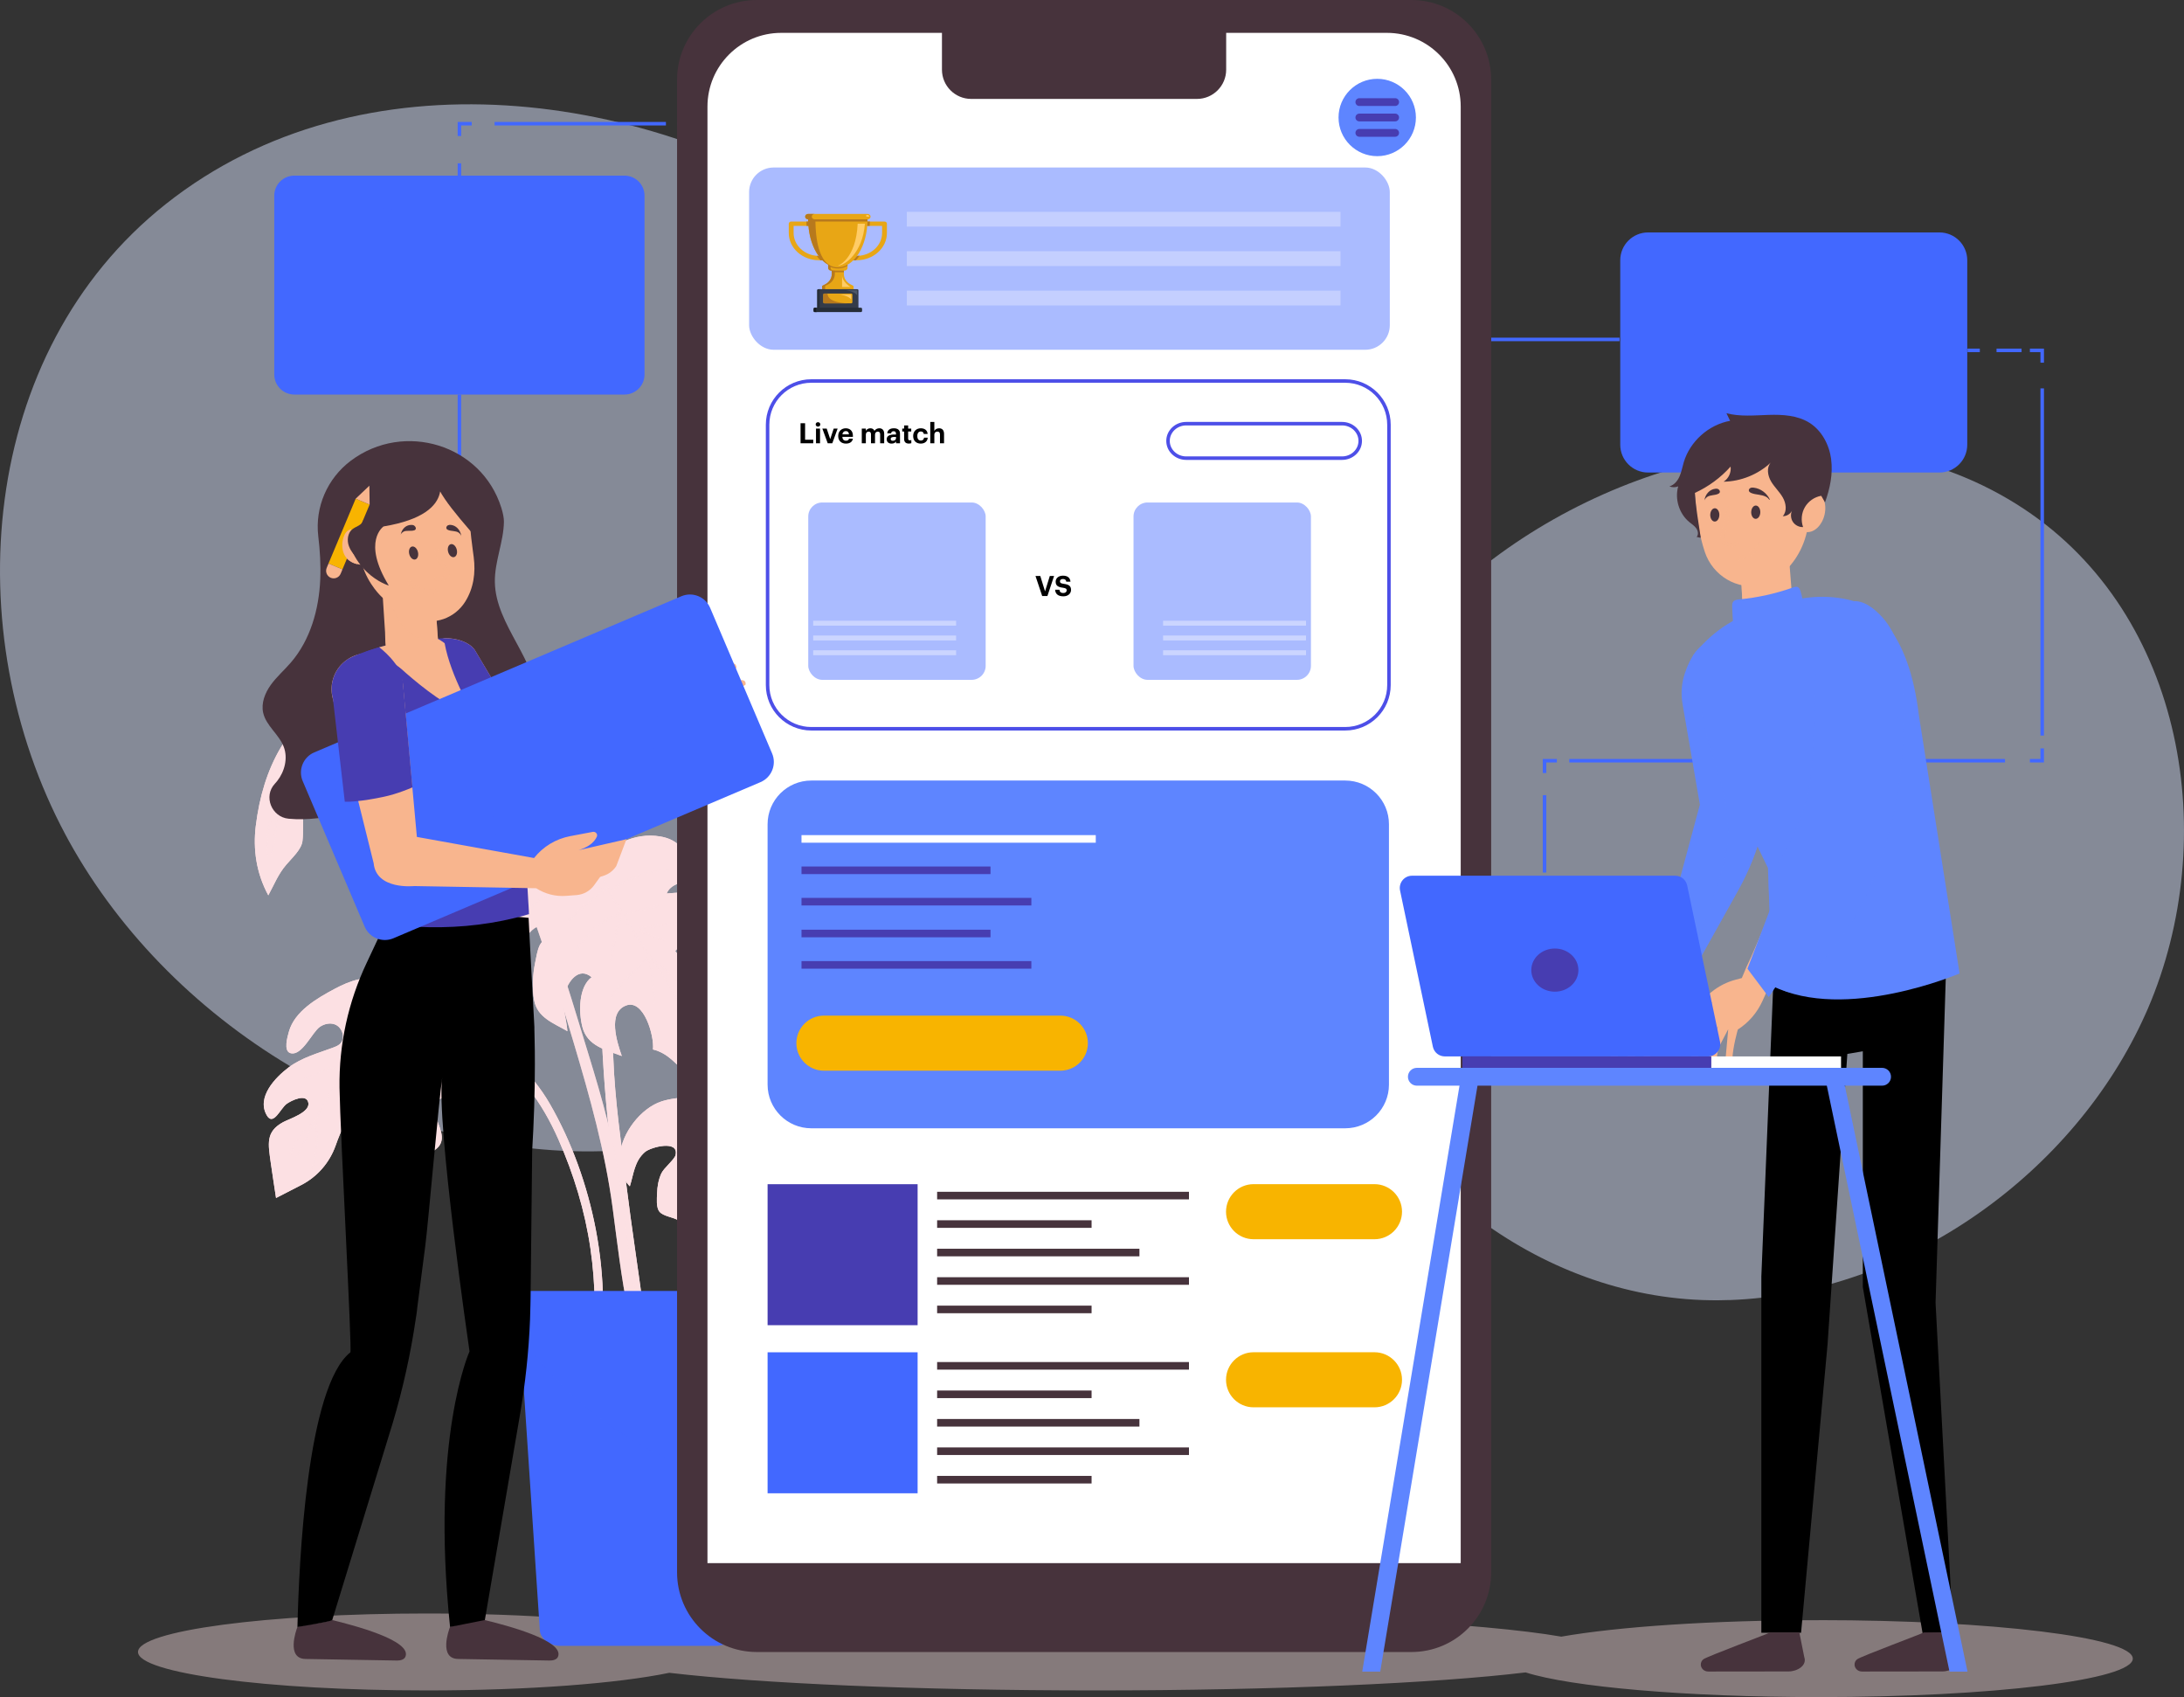 <svg width="623" height="484" viewBox="0 0 623 484" fill="none" xmlns="http://www.w3.org/2000/svg">
<rect x="0" y="0" width="623" height="484" fill="#333333" stroke="none"/>
<g clipPath="url(#clip0_304_2090)">
<g style="mix-blend-mode:multiply" opacity="0.49">
<path d="M175 328.169C176.293 328.099 177.572 328.029 178.866 327.916C239.865 323.196 292.345 275.359 307.838 216.944C323.991 156.042 291.6 97.177 241.355 63.29C185.529 25.639 103.091 14.049 47.349 58.148C-6.242 100.548 -12.189 180.36 18.684 238.045C18.993 238.621 19.316 239.211 19.626 239.787C49.556 293.946 112.678 331.302 174.985 328.169H175Z" fill="#DBE4FF"/>
</g>
<g style="mix-blend-mode:multiply" opacity="0.49">
<path d="M493.339 370.737C492.299 370.779 491.258 370.794 490.218 370.808C440.901 371.201 395.45 336.388 379.002 290.532C361.85 242.723 383.81 193.215 421.838 162.56C464.097 128.491 529.511 113.529 577.31 145.111C623.267 175.485 633.53 239.183 612.695 287.638C612.484 288.13 612.273 288.607 612.048 289.099C591.734 334.646 543.598 368.995 493.339 370.751V370.737Z" fill="#DBE4FF"/>
</g>
<path d="M470.128 66.283H553.228C557.614 66.283 561.171 69.837 561.171 74.221V126.82C561.171 131.203 557.614 134.757 553.228 134.757H470.128C465.742 134.757 462.185 131.203 462.185 126.82V74.221C462.185 69.837 465.742 66.283 470.128 66.283Z" fill="#4268FF"/>
<path d="M561.241 99.916H564.756" stroke="#4268FF" strokeMiterlimit="10"/>
<path d="M569.522 99.916H576.663" stroke="#4268FF" strokeMiterlimit="10"/>
<path d="M579.039 99.916H582.554V103.428" stroke="#4268FF" strokeMiterlimit="10"/>
<path d="M582.554 110.762V209.765" stroke="#4268FF" strokeMiterlimit="10"/>
<path d="M582.554 213.431V216.944H579.039" stroke="#4268FF" strokeMiterlimit="10"/>
<path d="M571.94 216.944H447.649" stroke="#4268FF" strokeMiterlimit="10"/>
<path d="M444.106 216.944H440.592V220.456" stroke="#4268FF" strokeMiterlimit="10"/>
<path d="M440.592 226.764V248.835" stroke="#4268FF" strokeMiterlimit="10"/>
<path d="M440.592 251.996V255.508" stroke="#4268FF" strokeMiterlimit="10"/>
<path d="M461.989 96.797H425.366" stroke="#4268FF" strokeMiterlimit="10"/>
<path d="M131.053 50.084V46.572" stroke="#4268FF" strokeMiterlimit="10"/>
<path d="M131.053 38.789V35.277H134.567" stroke="#4268FF" strokeMiterlimit="10"/>
<path d="M141.076 35.277H189.958" stroke="#4268FF" strokeMiterlimit="10"/>
<path d="M193.205 35.277H196.72" stroke="#4268FF" strokeMiterlimit="10"/>
<path d="M131.053 192.414V112.532" stroke="#4268FF" strokeMiterlimit="10"/>
<path d="M178.135 50.084H83.957C80.797 50.084 78.235 52.645 78.235 55.802V106.8C78.235 109.958 80.797 112.518 83.957 112.518H178.135C181.295 112.518 183.856 109.958 183.856 106.8V55.802C183.856 52.645 181.295 50.084 178.135 50.084Z" fill="#4268FF"/>
<g style="mix-blend-mode:multiply">
<path d="M95.64 68.826H92.533L89.609 65.637L92.533 62.448H95.64L92.701 65.637L95.64 68.826Z" fill="#4268FF"/>
</g>
<g style="mix-blend-mode:multiply">
<path d="M109.937 56.997H112.313L108.447 73.392H106.071L109.937 56.997Z" fill="#4268FF"/>
</g>
<g style="mix-blend-mode:multiply">
<path d="M122.435 65.637L119.497 62.448H122.604L125.528 65.637L122.604 68.826H119.497L122.435 65.637Z" fill="#4268FF"/>
</g>
<g style="mix-blend-mode:multiply">
<path d="M159.465 81.301H86.98V83.465H159.465V81.301Z" fill="#4268FF"/>
</g>
<g style="mix-blend-mode:multiply">
<path d="M175.14 90.251H86.98V92.414H175.14V90.251Z" fill="#4268FF"/>
</g>
<g style="mix-blend-mode:multiply">
<path d="M159.465 99.326H86.98V101.49H159.465V99.326Z" fill="#4268FF"/>
</g>
<path opacity="0.41" d="M518.813 462.042C488.404 462.042 461.567 463.896 445.372 466.734C423.061 462.856 372 460.131 312.575 460.131C261.557 460.131 216.697 462.126 190.914 465.16C176.237 462.14 150.749 460.131 121.732 460.131C76.239 460.131 39.364 465.048 39.364 471.103C39.364 477.158 76.239 482.075 121.732 482.075C150.749 482.075 176.251 480.08 190.914 477.046C216.697 480.066 261.557 482.075 312.575 482.075C363.594 482.075 409.565 480.024 435.193 476.933C448.113 481.05 480.672 483.972 518.813 483.972C568.285 483.972 608.393 479.055 608.393 473C608.393 466.945 568.285 462.027 518.813 462.027V462.042Z" fill="#FCE0E3"/>
<path d="M171.738 268.574C172.118 277.86 171.288 287.216 171.71 296.573C172.23 308.192 173.228 319.571 174.732 331.105C176.209 342.485 177.699 353.837 179.329 365.202C180.145 370.92 180.876 376.652 181.635 382.384C181.86 384.084 184.559 393.539 183.336 395.112C182.127 396.672 184.531 398.568 185.74 397.009C187.005 395.365 186.317 393.117 186.049 391.221C185.318 385.756 184.475 380.319 183.758 374.84C182.113 362.434 180.173 350.057 178.641 337.638C177.15 325.64 175.393 313.699 174.943 301.603C174.704 295.309 174.184 289.001 174.17 282.707C174.17 277.86 174.971 273.041 174.775 268.194C174.69 266.227 171.654 266.593 171.738 268.559V268.574Z" fill="#FCE0E3"/>
<g style="mix-blend-mode:multiply">
<path d="M171.738 268.574C172.118 277.86 171.288 287.216 171.71 296.573C172.23 308.192 173.228 319.571 174.732 331.105C176.209 342.485 177.699 353.837 179.329 365.202C180.145 370.92 180.876 376.652 181.635 382.384C181.86 384.084 184.559 393.539 183.336 395.112C182.127 396.672 184.531 398.568 185.74 397.009C187.005 395.365 186.317 393.117 186.049 391.221C185.318 385.756 184.475 380.319 183.758 374.84C182.113 362.434 180.173 350.057 178.641 337.638C177.15 325.64 175.393 313.699 174.943 301.603C174.704 295.309 174.184 289.001 174.17 282.707C174.17 277.86 174.971 273.041 174.775 268.194C174.69 266.227 171.654 266.593 171.738 268.559V268.574Z" fill="#FCE0E3"/>
</g>
<path d="M123.433 199.242C128.157 204.791 133.176 209.61 136.775 216.115C141.259 224.249 144.591 233.142 147.993 241.768C154.376 257.981 159.901 274.502 164.962 291.164C168.814 303.864 173.017 316.607 175.506 329.658C177.333 339.268 178.388 348.99 179.583 358.697C180.159 363.362 180.988 367.9 181.972 372.494C182.507 374.994 182.718 379.954 184.672 381.597C186.176 382.862 184.292 385.278 182.774 384C180.032 381.696 179.92 377.495 179.231 374.207C177.179 364.345 176.096 354.469 174.76 344.494C172.595 328.282 168.265 312.856 163.612 297.233C158.959 281.625 153.954 266.129 148.232 250.886C144.661 241.389 140.936 231.906 136.662 222.704C132.641 214.05 127.046 208.177 121.001 201.082C119.722 199.579 122.168 197.739 123.447 199.242H123.433Z" fill="#FCE0E3"/>
<g style="mix-blend-mode:multiply" opacity="0.49">
<path d="M123.433 199.242C128.157 204.791 133.176 209.61 136.775 216.115C141.259 224.249 144.591 233.142 147.993 241.768C154.376 257.981 159.901 274.502 164.962 291.164C168.814 303.864 173.017 316.607 175.506 329.658C177.333 339.268 178.388 348.99 179.583 358.697C180.159 363.362 180.988 367.9 181.972 372.494C182.507 374.994 182.718 379.954 184.672 381.597C186.176 382.862 184.292 385.278 182.774 384C180.032 381.696 179.92 377.495 179.231 374.207C177.179 364.345 176.096 354.469 174.76 344.494C172.595 328.282 168.265 312.856 163.612 297.233C158.959 281.625 153.954 266.129 148.232 250.886C144.661 241.389 140.936 231.906 136.662 222.704C132.641 214.05 127.046 208.177 121.001 201.082C119.722 199.579 122.168 197.739 123.447 199.242H123.433Z" fill="#FCE0E3"/>
</g>
<path d="M72.963 235.558C75.03 218.728 82.003 205.859 96.132 197.078C101.01 194.044 110.935 188.537 116.657 187.455C121.732 186.5 120.298 191.979 116.629 192.077L118.147 191.894C118.428 190.925 126.638 190.714 128.157 191.023C133.33 192.077 134.483 195.126 134.806 200.071C135.074 204.005 133.836 208.416 132.374 212.055C131.193 214.991 127.187 221.046 123.827 221.776C123.152 217.337 127.833 209.737 123.405 205.929C117.43 209.835 117.529 215.525 117.332 222.114C117.276 224.095 117.796 224.685 116.39 225.766C115.673 226.328 113.03 226.947 112.046 227.27C108.152 228.562 108.152 225.556 107.842 222.282C107.477 218.405 108.334 214.64 108.25 210.79C104.96 214.288 102.43 215.918 101.811 221.06C101.375 224.586 101.572 228.829 102.458 232.299C99.267 234.069 96.3 236.064 93.165 237.933C91.197 233.943 92.097 228.731 90.199 225.078C85.082 229.236 86.937 234.449 86.277 239.872C85.981 242.232 83.395 244.564 81.68 246.573C79.29 249.355 78.277 252.164 76.534 255.325C73.104 248.989 72.148 242.218 72.963 235.53V235.558Z" fill="#FCE0E3"/>
<g style="mix-blend-mode:multiply">
<path d="M72.963 235.558C75.03 218.728 82.003 205.859 96.132 197.078C101.01 194.044 110.935 188.537 116.657 187.455C121.732 186.5 120.298 191.979 116.629 192.077L118.147 191.894C118.428 190.925 126.638 190.714 128.157 191.023C133.33 192.077 134.483 195.126 134.806 200.071C135.074 204.005 133.836 208.416 132.374 212.055C131.193 214.991 127.187 221.046 123.827 221.776C123.152 217.337 127.833 209.737 123.405 205.929C117.43 209.835 117.529 215.525 117.332 222.114C117.276 224.095 117.796 224.685 116.39 225.766C115.673 226.328 113.03 226.947 112.046 227.27C108.152 228.562 108.152 225.556 107.842 222.282C107.477 218.405 108.334 214.64 108.25 210.79C104.96 214.288 102.43 215.918 101.811 221.06C101.375 224.586 101.572 228.829 102.458 232.299C99.267 234.069 96.3 236.064 93.165 237.933C91.197 233.943 92.097 228.731 90.199 225.078C85.082 229.236 86.937 234.449 86.277 239.872C85.981 242.232 83.395 244.564 81.68 246.573C79.29 249.355 78.277 252.164 76.534 255.325C73.104 248.989 72.148 242.218 72.963 235.53V235.558Z" fill="#FCE0E3"/>
</g>
<path d="M203.679 319.276C199.911 330.867 198.758 343.792 196.804 355.818C195.131 366.087 192.488 377.13 193.304 387.596C193.458 389.563 196.495 389.198 196.34 387.231C195.567 377.088 198.21 366.228 199.827 356.281C201.725 344.564 202.807 331.794 206.476 320.513C207.081 318.644 204.283 317.408 203.665 319.29L203.679 319.276Z" fill="#FCE0E3"/>
<g style="mix-blend-mode:multiply">
<path d="M203.679 319.276C199.911 330.867 198.758 343.792 196.804 355.818C195.131 366.087 192.488 377.13 193.304 387.596C193.458 389.563 196.495 389.198 196.34 387.231C195.567 377.088 198.21 366.228 199.827 356.281C201.725 344.564 202.807 331.794 206.476 320.513C207.081 318.644 204.283 317.408 203.665 319.29L203.679 319.276Z" fill="#FCE0E3"/>
</g>
<path d="M221.631 312.013C215.657 308.683 208.726 310.341 205.183 315.989C205.155 315.609 205.014 315.708 204.817 315.539L204.691 314.528C201.556 312.097 192.713 312.772 188.706 314.092C182.732 316.059 177.361 323.168 176.855 329.293C176.602 332.37 177.446 336.205 179.667 338.312C180.778 334.8 180.946 331.162 183.983 328.534C185.642 327.101 193.768 324.994 192.699 329.42C192.39 330.698 189.339 333.072 188.622 334.688C187.807 336.556 187.512 338.284 187.441 340.265C187.385 341.726 187.118 344.297 188.102 345.534C189.184 346.882 192.024 347.079 193.514 348.034C194.021 345.14 193.036 342.021 193.697 339.029C194.386 335.924 195.679 332.005 198.238 329.953C198.913 332.005 200.389 333.648 201.036 335.784C201.851 338.453 202.076 341.516 202.301 344.311C202.442 345.983 201.668 348.61 202.006 350.043C202.428 351.87 205.464 353.893 206.701 355.34C208.655 352.614 208.135 348.526 209.893 345.59C218.707 349.833 209.147 364.935 218.44 369.951C215.418 363.643 221.941 359.442 224.049 354.244C226.636 347.88 221.772 343.258 218.159 338.608C220.647 337.315 223.796 338.692 225.765 340.434C227.705 342.148 227.409 343.707 228.52 345.744C230.193 339.085 232.864 329.012 223.332 328.043C221.322 327.832 219.171 328.942 218.285 327.242C217.344 325.43 218.693 323.786 220.043 323.041C224.26 320.709 229.307 323.238 231.627 326.891C231.472 321.707 225.933 314.415 221.603 312.013H221.631Z" fill="#FCE0E3"/>
<g style="mix-blend-mode:multiply">
<path d="M221.631 312.013C215.657 308.683 208.726 310.341 205.183 315.989C205.155 315.609 205.014 315.708 204.817 315.539L204.691 314.528C201.556 312.097 192.713 312.772 188.706 314.092C182.732 316.059 177.361 323.168 176.855 329.293C176.602 332.37 177.446 336.205 179.667 338.312C180.778 334.8 180.946 331.162 183.983 328.534C185.642 327.101 193.768 324.994 192.699 329.42C192.39 330.698 189.339 333.072 188.622 334.688C187.807 336.556 187.512 338.284 187.441 340.265C187.385 341.726 187.118 344.297 188.102 345.534C189.184 346.882 192.024 347.079 193.514 348.034C194.021 345.14 193.036 342.021 193.697 339.029C194.386 335.924 195.679 332.005 198.238 329.953C198.913 332.005 200.389 333.648 201.036 335.784C201.851 338.453 202.076 341.516 202.301 344.311C202.442 345.983 201.668 348.61 202.006 350.043C202.428 351.87 205.464 353.893 206.701 355.34C208.655 352.614 208.135 348.526 209.893 345.59C218.707 349.833 209.147 364.935 218.44 369.951C215.418 363.643 221.941 359.442 224.049 354.244C226.636 347.88 221.772 343.258 218.159 338.608C220.647 337.315 223.796 338.692 225.765 340.434C227.705 342.148 227.409 343.707 228.52 345.744C230.193 339.085 232.864 329.012 223.332 328.043C221.322 327.832 219.171 328.942 218.285 327.242C217.344 325.43 218.693 323.786 220.043 323.041C224.26 320.709 229.307 323.238 231.627 326.891C231.472 321.707 225.933 314.415 221.603 312.013H221.631Z" fill="#FCE0E3"/>
</g>
<path d="M125.486 291.965C123.011 290.827 120.551 290.026 117.95 289.844C118.948 285.236 113.494 280.487 109.557 279.433C104.454 278.057 99.984 279.588 95.457 282.004C90.438 284.688 84.027 288.383 82.411 294.213C82.017 295.618 80.78 299.762 82.874 300.338C86.178 301.223 89.074 294.283 91.281 292.808C92.504 291.993 94.093 291.628 95.471 292.12C97.678 292.892 98.803 296.264 96.792 297.866C96.258 298.287 95.597 298.54 94.951 298.779C90.635 300.38 86.066 301.603 82.34 304.398C78.559 307.236 73.034 312.954 76.155 318.152C77.982 321.187 80.035 316.087 81.722 314.837C83.001 313.881 87.486 311.662 87.964 314.542C88.413 317.239 82.523 319.065 80.794 319.993C75.705 322.746 76.506 326.216 77.223 331.499C77.42 332.988 78.741 341.642 78.741 341.642L85.953 337.933C90.536 335.573 94.023 331.541 95.738 326.694C97.299 322.297 99.295 317.731 101.01 318.208C103.681 318.953 100.166 323.519 99.801 324.882C99.112 327.382 99.351 330.431 100.026 332.932C104.848 332.609 110.345 329.869 111.455 324.755C111.807 323.14 110.71 318.756 112.608 318.04C114.928 317.183 116.123 321.903 116.263 323.477C116.502 326.062 115.982 329.307 114.506 331.457C117.571 331.021 119.764 330.192 122.519 328.844C125.921 327.172 126.723 325.233 125.472 321.636C124.853 319.866 123.503 316.691 124.249 314.752C124.712 313.572 126.132 312.87 127.369 313.081C129.099 313.39 129.197 314.64 129.436 316.199C129.858 318.995 129.169 322.1 129.872 324.741C132.163 322.774 133.386 319.037 134.722 316.424C136.001 313.924 136.423 310.383 136.24 307.63C135.833 301.195 131.292 294.662 125.458 291.979L125.486 291.965ZM95.457 282.004C90.438 284.688 84.027 288.383 82.411 294.213L95.457 282.004ZM114.97 289.914C115.279 289.872 115.589 289.844 115.912 289.802L116.179 289.83C115.785 289.844 115.378 289.872 114.97 289.914Z" fill="#FCE0E3"/>
<g style="mix-blend-mode:multiply">
<path d="M125.486 291.965C123.011 290.827 120.551 290.026 117.95 289.844C118.948 285.236 113.494 280.487 109.557 279.433C104.454 278.057 99.984 279.588 95.457 282.004C90.438 284.688 84.027 288.383 82.411 294.213C82.017 295.618 80.78 299.762 82.874 300.338C86.178 301.223 89.074 294.283 91.281 292.808C92.504 291.993 94.093 291.628 95.471 292.12C97.678 292.892 98.803 296.264 96.792 297.866C96.258 298.287 95.597 298.54 94.951 298.779C90.635 300.38 86.066 301.603 82.34 304.398C78.559 307.236 73.034 312.954 76.155 318.152C77.982 321.187 80.035 316.087 81.722 314.837C83.001 313.881 87.486 311.662 87.964 314.542C88.413 317.239 82.523 319.065 80.794 319.993C75.705 322.746 76.506 326.216 77.223 331.499C77.42 332.988 78.741 341.642 78.741 341.642L85.953 337.933C90.536 335.573 94.023 331.541 95.738 326.694C97.299 322.297 99.295 317.731 101.01 318.208C103.681 318.953 100.166 323.519 99.801 324.882C99.112 327.382 99.351 330.431 100.026 332.932C104.848 332.609 110.345 329.869 111.455 324.755C111.807 323.14 110.71 318.756 112.608 318.04C114.928 317.183 116.123 321.903 116.263 323.477C116.502 326.062 115.982 329.307 114.506 331.457C117.571 331.021 119.764 330.192 122.519 328.844C125.921 327.172 126.723 325.233 125.472 321.636C124.853 319.866 123.503 316.691 124.249 314.752C124.712 313.572 126.132 312.87 127.369 313.081C129.099 313.39 129.197 314.64 129.436 316.199C129.858 318.995 129.169 322.1 129.872 324.741C132.163 322.774 133.386 319.037 134.722 316.424C136.001 313.924 136.423 310.383 136.24 307.63C135.833 301.195 131.292 294.662 125.458 291.979L125.486 291.965ZM95.457 282.004C90.438 284.688 84.027 288.383 82.411 294.213L95.457 282.004ZM114.97 289.914C115.279 289.872 115.589 289.844 115.912 289.802L116.179 289.83C115.785 289.844 115.378 289.872 114.97 289.914Z" fill="#FCE0E3"/>
</g>
<path d="M106.76 298.54C115.996 287.708 128.832 291.544 138.743 298.877C148.317 305.958 154.488 314.064 159.31 324.98C163.654 334.842 166.874 345.351 168.42 356.014C169.165 361.142 169.573 366.284 169.643 371.454C169.671 374.278 169.531 377.13 169.882 379.94C170.163 382.23 170.866 384.239 170.318 386.585C169.967 388.088 172.328 388.425 172.68 386.95C173.158 384.871 172.764 383.086 172.469 380.979C172.005 377.706 172.061 374.474 172.019 371.187C171.949 364.289 171.246 357.391 169.952 350.619C167.563 338.186 163.134 325.668 156.794 314.71C147.445 298.526 121.437 277.691 104.918 297.065C103.92 298.231 105.804 299.706 106.788 298.54H106.76Z" fill="#FCE0E3"/>
<g style="mix-blend-mode:multiply">
<path d="M106.76 298.54C115.996 287.708 128.832 291.544 138.743 298.877C148.317 305.958 154.488 314.064 159.31 324.98C163.654 334.842 166.874 345.351 168.42 356.014C169.165 361.142 169.573 366.284 169.643 371.454C169.671 374.278 169.531 377.13 169.882 379.94C170.163 382.23 170.866 384.239 170.318 386.585C169.967 388.088 172.328 388.425 172.68 386.95C173.158 384.871 172.764 383.086 172.469 380.979C172.005 377.706 172.061 374.474 172.019 371.187C171.949 364.289 171.246 357.391 169.952 350.619C167.563 338.186 163.134 325.668 156.794 314.71C147.445 298.526 121.437 277.691 104.918 297.065C103.92 298.231 105.804 299.706 106.788 298.54H106.76Z" fill="#FCE0E3"/>
</g>
<g style="mix-blend-mode:multiply" opacity="0.49">
<path d="M116.291 291.024C116.755 290.813 117.205 290.588 117.669 290.392C117.922 290.279 117.768 289.886 117.5 289.998C116.123 290.588 114.787 291.249 113.466 291.951C111.385 286.739 104.047 285.236 99.168 284.21C98.901 284.154 98.831 284.575 99.098 284.632C103.779 285.615 111.076 287.118 113.072 292.148C111.216 293.159 109.431 294.283 107.744 295.534C106.015 292.162 102.781 289.886 98.986 289.436C98.704 289.408 98.648 289.83 98.915 289.858C102.57 290.293 105.719 292.485 107.378 295.772C104.257 298.119 101.432 300.858 98.986 303.963C98.015 302.291 88.034 306.815 87.022 307.391C86.783 307.531 87.05 307.869 87.289 307.742C88.976 306.787 90.705 305.958 92.533 305.326C92.828 305.227 98.648 303.527 98.634 304.328C98.634 304.328 98.634 304.342 98.634 304.356C98.634 304.356 98.634 304.356 98.634 304.384C98.634 304.384 98.634 304.398 98.634 304.412C98.465 304.637 98.282 304.834 98.128 305.059C94.937 309.414 92.322 314.233 89.847 319.136C89.749 319.164 89.665 319.234 89.693 319.361C89.693 319.389 89.693 319.403 89.693 319.431C89.651 319.501 89.623 319.585 89.58 319.656C86.333 322.058 83.943 325.303 82.621 329.125C82.537 329.391 82.931 329.56 83.015 329.293C84.21 325.823 86.305 322.859 89.13 320.555C87.472 323.898 85.855 327.256 84.168 330.515C84.041 330.768 84.435 330.937 84.561 330.684C86.333 327.256 88.034 323.716 89.791 320.218C90.41 324.559 90.115 328.844 88.906 333.086C88.835 333.353 89.257 333.409 89.327 333.157C90.607 328.661 90.874 324.165 90.129 319.557C92.392 315.076 94.782 310.65 97.58 306.562C97.945 306.028 98.325 305.508 98.718 304.988C99.492 309.105 99.562 313.235 98.887 317.38C98.845 317.661 99.267 317.717 99.309 317.45C99.956 313.502 99.941 309.597 99.281 305.691C103.667 310.187 105.944 316.017 105.734 322.339C105.734 322.62 106.155 322.676 106.155 322.409C106.38 315.75 103.948 309.653 99.182 304.988C99.182 304.988 99.154 304.974 99.14 304.96C99.112 304.82 99.098 304.679 99.07 304.539C101.6 301.28 104.553 298.428 107.842 295.997C111.441 302.699 114.112 309.723 115.856 317.141C115.912 317.408 116.348 317.366 116.291 317.085C114.534 309.611 111.835 302.516 108.194 295.744C109.782 294.592 111.469 293.539 113.199 292.597C113.241 292.724 113.367 292.752 113.466 292.71C113.466 292.738 113.466 292.752 113.466 292.78C116.151 298.596 117.838 304.665 118.541 311.03C118.569 311.31 119.005 311.254 118.977 310.973C118.274 304.553 116.573 298.484 113.873 292.611C113.817 292.485 113.705 292.471 113.606 292.499C113.606 292.471 113.62 292.457 113.606 292.429C113.606 292.415 113.592 292.401 113.578 292.373C114.323 291.965 115.082 291.586 115.856 291.221C115.856 291.291 115.898 291.347 115.968 291.389C123.307 295.224 128.761 301.434 131.629 309.189C131.728 309.456 132.121 309.287 132.023 309.021C129.127 301.195 123.616 294.929 116.221 291.038L116.291 291.024Z" fill="#FCE0E3"/>
</g>
<g style="mix-blend-mode:multiply" opacity="0.49">
<path d="M228.59 336.458C224.246 333.957 219.354 333.227 214.476 334.365C214.138 334.449 214.194 334.997 214.546 334.913C219.34 333.789 224.092 334.505 228.365 336.964C228.675 337.146 228.886 336.627 228.59 336.458Z" fill="#FCE0E3"/>
</g>
<g style="mix-blend-mode:multiply" opacity="0.49">
<path d="M218.651 319.178C216.894 318.447 215.08 318.068 213.182 318.166C212.311 318.208 211.439 318.349 210.595 318.602C209.682 318.869 208.698 319.557 207.713 319.698C207.671 319.67 207.643 319.655 207.601 319.627C207.46 319.543 207.348 319.613 207.278 319.712C207.193 319.712 207.109 319.712 207.025 319.712C206.954 319.712 206.912 319.726 206.87 319.754C206.758 319.515 206.645 319.276 206.533 319.037C207.995 317.408 213.477 311.985 215.98 314.19C216.247 314.429 216.584 313.994 216.317 313.755C214.883 312.491 213.014 313.516 211.58 314.303C209.569 315.399 207.826 316.832 206.28 318.518C205.998 317.913 205.703 317.295 205.422 316.691C205.281 316.368 204.761 316.579 204.902 316.902C205.211 317.576 205.534 318.251 205.858 318.925C205.802 318.813 205.675 318.742 205.534 318.784C203.032 319.656 199.925 318.658 197.282 319.276C195.23 319.754 193.402 320.695 191.715 321.945C191.434 322.156 191.757 322.606 192.052 322.381C194.274 320.723 196.762 319.684 199.546 319.501C201.711 319.36 203.665 320.021 205.745 319.304C205.9 319.248 205.928 319.108 205.9 318.995C206.181 319.585 206.448 320.175 206.743 320.779C202.695 321.903 199.236 324.221 196.649 327.537C196.425 327.818 196.86 328.155 197.085 327.874C199.63 324.615 203.004 322.381 206.997 321.271C207.39 322.086 207.798 322.901 208.191 323.716C208.177 323.758 208.149 323.786 208.149 323.828C208.177 324.221 208.191 324.615 208.22 325.008C208.107 324.938 207.981 324.938 207.882 325.064C206.42 327.031 205.338 329.195 204.621 331.541C204.522 331.878 205.028 332.103 205.127 331.766C205.816 329.504 206.856 327.411 208.248 325.5C208.402 328.52 208.29 331.541 207.868 334.561C207.812 334.913 208.36 334.997 208.416 334.646C208.866 331.4 208.965 328.169 208.754 324.91C209.949 327.368 211.158 329.841 212.311 332.342C212.226 332.342 212.156 332.398 212.1 332.482C210.103 336.304 208.374 340.251 206.884 344.297C206.758 344.635 207.264 344.859 207.39 344.522C208.852 340.518 210.567 336.627 212.536 332.847C215.558 339.521 218.089 346.405 218.665 353.429C218.693 353.78 219.241 353.724 219.213 353.359C218.384 343.145 213.534 333.395 208.937 324.011C211.411 324.966 213.688 326.259 215.741 327.93C216.022 328.155 216.359 327.72 216.078 327.495C213.913 325.725 211.509 324.362 208.88 323.378C208.782 323.35 208.712 323.364 208.641 323.407C208.121 322.353 207.615 321.285 207.109 320.246C207.264 320.26 207.432 320.246 207.587 320.246C209.654 321.426 211.72 322.606 213.787 323.786C214.096 323.969 214.321 323.449 214.012 323.28C212.142 322.212 210.272 321.145 208.416 320.091C209.429 319.782 210.427 319.164 211.439 318.939C213.815 318.419 216.191 318.728 218.426 319.67C218.749 319.81 218.974 319.304 218.651 319.164V319.178Z" fill="#FCE0E3"/>
</g>
<g style="mix-blend-mode:multiply" opacity="0.49">
<path d="M112.214 192.948C113.873 192.428 115.546 192.063 117.247 191.951C117.599 191.922 117.543 191.375 117.177 191.403C113.409 191.656 109.698 192.99 106.155 194.901C105.973 194.732 105.649 194.873 105.719 195.126C100.968 197.753 96.525 201.363 92.715 204.721C92.575 204.468 92.139 204.651 92.237 204.974C92.251 205.016 92.266 205.072 92.28 205.114C91.9 205.452 91.506 205.803 91.141 206.126C87.373 209.498 84.14 213.375 81.947 217.744C81.876 217.801 81.82 217.871 81.834 217.983C80.161 221.383 79.135 225.064 78.98 229.068C78.98 229.166 79.022 229.236 79.079 229.293C76.379 233.76 75.297 238.762 75.958 243.96C76 244.311 76.548 244.255 76.506 243.889C75.901 239.085 76.801 234.449 79.149 230.262C78.544 234.744 77.94 239.225 77.35 243.707C77.307 244.058 77.856 244.142 77.898 243.791C78.502 239.267 79.107 234.744 79.725 230.22C79.754 229.981 79.514 229.883 79.346 229.939C79.458 229.742 79.557 229.546 79.669 229.363C79.768 229.194 79.669 229.012 79.543 228.941C79.711 225.429 80.555 222.184 81.904 219.163C82.2 223.715 82.115 228.253 81.609 232.791C81.567 233.142 82.115 233.226 82.157 232.875C82.706 227.958 82.79 223.069 82.397 218.138C82.931 217.07 83.535 216.044 84.182 215.033C84.519 217.618 84.871 220.203 85.208 222.788C85.25 223.139 85.799 223.083 85.757 222.718C85.391 219.922 85.011 217.112 84.646 214.316C86.234 211.984 88.118 209.821 90.185 207.812C90.817 211.675 91.197 215.553 91.324 219.472C91.324 219.824 91.886 219.767 91.872 219.402C91.745 215.454 91.352 211.535 90.719 207.643C90.705 207.531 90.635 207.475 90.55 207.447C91.169 206.856 91.816 206.295 92.462 205.733C94.81 213.319 95.808 221.004 95.457 228.955C95.443 229.307 95.991 229.391 96.005 229.04C96.371 220.934 95.33 213.052 92.912 205.325C93.685 204.679 94.473 204.005 95.288 203.344C95.991 205.985 96.413 208.669 96.567 211.408C96.582 211.76 97.144 211.703 97.116 211.338C96.961 208.486 96.511 205.704 95.766 202.951C98.901 200.38 102.331 197.753 105.973 195.702C109.108 202.248 110.752 209.161 110.879 216.438C110.879 216.789 111.441 216.733 111.427 216.368C111.287 208.992 109.642 202.08 106.451 195.435C107.182 195.041 107.927 194.676 108.672 194.325C109.628 197.388 110.738 200.38 112.046 203.316C112.186 203.639 112.707 203.429 112.566 203.105C111.258 200.169 110.134 197.163 109.178 194.1C109.937 193.763 110.696 193.482 111.455 193.215C111.455 193.341 111.512 193.454 111.666 193.468C117.163 193.833 119.581 198.989 120.326 203.794C120.382 204.145 120.931 204.075 120.874 203.724C120.101 198.82 117.613 193.608 112.214 192.976V192.948Z" fill="#FCE0E3"/>
</g>
<g style="mix-blend-mode:multiply" opacity="0.49">
<path d="M103.189 197.921C103.105 197.584 102.556 197.64 102.641 197.992C103.358 201.068 103.301 204.145 102.416 207.18C102.317 207.517 102.823 207.742 102.922 207.405C103.836 204.272 103.934 201.111 103.189 197.921Z" fill="#FCE0E3"/>
</g>
<g style="mix-blend-mode:multiply" opacity="0.49">
<path d="M114.942 192.344C114.604 192.232 114.379 192.737 114.717 192.85C119.68 194.507 123.096 198.877 123.503 204.089C123.532 204.44 124.08 204.384 124.052 204.019C123.63 198.624 120.059 194.058 114.928 192.33L114.942 192.344Z" fill="#FCE0E3"/>
</g>
<path d="M199.433 255.016C196.2 254.286 193.444 254.525 190.169 254.806C192.348 249.65 202.596 251.364 206.153 253.625C203.116 250.886 200.164 248.287 197.521 245.224C194.569 241.81 193.051 239.338 188.313 238.537C184.644 237.919 181.129 238.509 177.727 240.054C173.594 241.923 172.118 246.109 171.386 250.366L171.344 247.795C170.388 247.978 168.434 245.885 167.183 245.337C165.44 244.578 163.753 244.185 161.897 244.044C158.101 243.763 153.392 244.002 149.793 245.407C140.964 248.835 137.927 259.245 140.022 267.703C141.245 272.662 144.169 277.157 147.571 281.021C147.881 277.79 146.798 274.685 147.642 271.425C148.19 269.318 153.617 260.748 156.077 265.413C156.794 266.775 154.601 268.18 153.926 269.641C153.237 271.116 152.97 272.985 152.647 274.558C151.972 277.846 151.733 281.878 152.365 285.25C153.307 290.237 157.876 291.74 161.855 294.072C161.616 290.448 160.083 286.893 161.124 283.184C162.038 279.897 165.102 275.57 168.758 278.675C165.004 281.513 165.046 288.621 166.129 292.864C167.506 298.259 172.666 299.369 177.375 301.153C176.012 297.205 173.214 288.706 178.641 286.725C183.674 284.898 186.682 295.421 186.26 299.285C190.717 300.408 192.643 303.429 195.989 306.211C199.911 302.474 205.281 292.457 203.932 286.837C202.442 280.613 196.186 276.188 192.615 271.201C198.182 264.598 205.071 276.385 207.517 280.248C206.997 273.954 207.643 267.815 206.884 261.423C206.322 256.632 204.044 256.028 199.419 254.988L199.433 255.016Z" fill="#FCE0E3"/>
<g style="mix-blend-mode:multiply">
<path d="M199.433 255.016C196.2 254.286 193.444 254.525 190.169 254.806C192.348 249.65 202.596 251.364 206.153 253.625C203.116 250.886 200.164 248.287 197.521 245.224C194.569 241.81 193.051 239.338 188.313 238.537C184.644 237.919 181.129 238.509 177.727 240.054C173.594 241.923 172.118 246.109 171.386 250.366L171.344 247.795C170.388 247.978 168.434 245.885 167.183 245.337C165.44 244.578 163.753 244.185 161.897 244.044C158.101 243.763 153.392 244.002 149.793 245.407C140.964 248.835 137.927 259.245 140.022 267.703C141.245 272.662 144.169 277.157 147.571 281.021C147.881 277.79 146.798 274.685 147.642 271.425C148.19 269.318 153.617 260.748 156.077 265.413C156.794 266.775 154.601 268.18 153.926 269.641C153.237 271.116 152.97 272.985 152.647 274.558C151.972 277.846 151.733 281.878 152.365 285.25C153.307 290.237 157.876 291.74 161.855 294.072C161.616 290.448 160.083 286.893 161.124 283.184C162.038 279.897 165.102 275.57 168.758 278.675C165.004 281.513 165.046 288.621 166.129 292.864C167.506 298.259 172.666 299.369 177.375 301.153C176.012 297.205 173.214 288.706 178.641 286.725C183.674 284.898 186.682 295.421 186.26 299.285C190.717 300.408 192.643 303.429 195.989 306.211C199.911 302.474 205.281 292.457 203.932 286.837C202.442 280.613 196.186 276.188 192.615 271.201C198.182 264.598 205.071 276.385 207.517 280.248C206.997 273.954 207.643 267.815 206.884 261.423C206.322 256.632 204.044 256.028 199.419 254.988L199.433 255.016Z" fill="#FCE0E3"/>
</g>
<g style="mix-blend-mode:multiply" opacity="0.49">
<path d="M198.126 285.067C194.709 280.529 190.717 276.567 186.148 273.196C184.362 270.611 182.591 268.012 180.904 265.384C183.772 266.424 186.626 267.464 189.494 268.503C189.831 268.63 190.056 268.124 189.719 267.998C187.118 267.056 184.517 266.101 181.916 265.16C186.12 264.513 190.323 263.881 194.527 263.235C194.878 263.179 194.808 262.631 194.456 262.687C189.817 263.389 185.192 264.106 180.553 264.808C179.709 263.502 178.908 262.181 178.092 260.847C181.27 260.102 184.447 259.371 187.624 258.627C187.961 258.543 187.905 257.995 187.554 258.079L177.783 260.355C176.574 258.36 175.393 256.351 174.254 254.314C179.006 250.605 184.517 248.638 190.548 248.498C190.9 248.498 190.843 247.936 190.478 247.95C184.376 248.104 178.781 250.099 173.973 253.836C173.917 253.738 173.861 253.64 173.805 253.527C173.875 253.387 173.776 253.204 173.608 253.162C172.863 251.799 172.118 250.436 171.415 249.06C171.26 248.751 170.74 248.947 170.908 249.27C171.625 250.661 172.342 252.038 173.088 253.415C173.045 253.443 173.017 253.457 172.975 253.485C165.454 251.729 154.502 253.035 150.229 260.004C150.046 260.299 150.482 260.65 150.664 260.341C154.657 253.822 165.046 252.403 172.328 253.892C168.561 256.309 165.088 259.105 161.939 262.308C161.686 262.561 162.122 262.898 162.375 262.645C165.608 259.357 169.179 256.52 173.073 254.061C173.214 254.089 173.355 254.117 173.495 254.159C174.648 256.267 175.829 258.332 177.052 260.397C175.66 264.822 174.634 269.318 173.987 273.912C173.931 274.263 174.479 274.348 174.536 273.996C175.154 269.585 176.124 265.286 177.446 261.029C178.275 262.42 179.105 263.797 179.976 265.16C179.976 265.244 180.032 265.328 180.117 265.37C181.059 266.846 182.029 268.321 183.013 269.782C183.702 270.779 184.419 271.777 185.136 272.774C185.079 272.788 185.037 272.816 184.995 272.873C184.939 272.873 184.869 272.873 184.812 272.929C180.834 276.286 177.263 280.023 174.1 284.154C173.889 284.435 174.311 284.786 174.536 284.491C177.642 280.445 181.143 276.778 185.023 273.477C185.67 277.593 186.078 281.737 186.274 285.91C186.288 286.261 186.837 286.205 186.823 285.84C186.626 281.681 186.218 277.551 185.571 273.434C185.6 273.463 185.642 273.491 185.67 273.505C190.632 280.361 195.722 287.413 194.147 296.39C194.091 296.742 194.639 296.826 194.695 296.475C196.087 288.537 192.348 281.976 187.919 275.71C187.666 275.359 187.441 275.008 187.188 274.657C191.153 277.776 194.653 281.358 197.704 285.404C197.915 285.685 198.365 285.362 198.14 285.067H198.126Z" fill="#FCE0E3"/>
</g>
<g style="mix-blend-mode:multiply" opacity="0.49">
<path d="M176.588 260.313C171.105 262.476 166.733 266.326 163.851 271.468C163.682 271.777 164.189 272.001 164.357 271.692C167.155 266.691 171.457 262.94 176.785 260.833C177.122 260.706 176.911 260.186 176.574 260.313H176.588Z" fill="#FCE0E3"/>
</g>
<path d="M146.601 373.224L148.542 382.974L154.01 465.23C154.474 467.591 156.948 469.361 159.76 469.361H204.241C207.109 469.361 209.639 467.52 210.061 465.104L215.966 385.685L218.103 373.224H146.615H146.601Z" fill="#4268FF"/>
<g style="mix-blend-mode:multiply" opacity="0.48">
<path d="M213.126 423.8C209.893 422.859 206.645 421.96 203.44 420.906C199.307 419.557 195.201 418.054 191.223 416.298C183.786 413.039 176.954 408.866 170.529 403.907C164.807 399.481 159.324 394.635 154.727 389.029C151.508 385.095 148.64 380.614 147.093 375.725L146.601 373.224H218.089L215.952 385.685L213.126 423.8Z" fill="#4268FF"/>
</g>
<path d="M211.566 386.444H152.647C148.499 386.444 144.619 384.126 143.438 380.895L140.022 371.594C139.361 369.81 140.823 368.152 143.087 368.152H221.603C223.923 368.152 225.385 369.894 224.626 371.707L220.661 381.162C219.368 384.266 215.586 386.444 211.566 386.444Z" fill="#4268FF"/>
<path d="M402.62 0H215.881C203.319 0 193.135 10.177 193.135 22.731V448.386C193.135 460.94 203.319 471.117 215.881 471.117H402.62C415.182 471.117 425.366 460.94 425.366 448.386V22.731C425.366 10.177 415.182 0 402.62 0Z" fill="#47333C"/>
<path d="M416.678 30.402V445.773H201.809V30.402C201.809 18.783 211.228 9.371 222.854 9.371H268.699V19.879C268.699 24.473 272.439 28.21 277.036 28.21H341.437C346.035 28.21 349.774 24.473 349.774 19.879V9.371H395.619C407.245 9.371 416.678 18.783 416.678 30.402Z" fill="white"/>
<path d="M383.739 108.655H231.43C224.543 108.655 218.96 114.234 218.96 121.116V195.365C218.96 202.247 224.543 207.826 231.43 207.826H383.739C390.626 207.826 396.209 202.247 396.209 195.365V121.116C396.209 114.234 390.626 108.655 383.739 108.655Z" stroke="#4D4FE8" strokeMiterlimit="10"/>
<path d="M383.739 222.591H231.43C224.543 222.591 218.96 228.171 218.96 235.053V309.301C218.96 316.184 224.543 321.763 231.43 321.763H383.739C390.626 321.763 396.209 316.184 396.209 309.301V235.053C396.209 228.171 390.626 222.591 383.739 222.591Z" fill="#5E85FF"/>
<rect x="213.688" y="47.767" width="182.76" height="51.981" rx="7" fill="#AABBFF"/>
<path d="M261.754 337.708H218.96V377.917H261.754V337.708Z" fill="#473DB1"/>
<path d="M261.754 385.643H218.96V425.851H261.754V385.643Z" fill="#4268FF"/>
<path d="M339.16 339.872H267.321V342.035H339.16V339.872Z" fill="#47333C"/>
<path d="M339.16 364.233H267.321V366.396H339.16V364.233Z" fill="#47333C"/>
<path d="M311.381 347.992H267.321V350.156H311.381V347.992Z" fill="#47333C"/>
<path d="M311.381 372.339H267.321V374.503H311.381V372.339Z" fill="#47333C"/>
<path d="M325.031 356.113H267.321V358.276H325.031V356.113Z" fill="#47333C"/>
<path d="M339.16 388.425H267.321V390.589H339.16V388.425Z" fill="#47333C"/>
<path d="M339.16 412.772H267.321V414.935H339.16V412.772Z" fill="#47333C"/>
<path d="M311.381 396.545H267.321V398.709H311.381V396.545Z" fill="#47333C"/>
<path d="M311.381 420.892H267.321V423.056H311.381V420.892Z" fill="#47333C"/>
<path d="M325.031 404.666H267.321V406.829H325.031V404.666Z" fill="#47333C"/>
<path d="M392.076 353.401H357.591C353.261 353.401 349.732 349.889 349.732 345.548C349.732 341.221 353.247 337.694 357.591 337.694H392.076C396.406 337.694 399.935 341.207 399.935 345.548C399.935 349.875 396.42 353.401 392.076 353.401Z" fill="#F8B400"/>
<path d="M302.467 305.34H235.029C230.699 305.34 227.17 301.827 227.17 297.486C227.17 293.159 230.685 289.633 235.029 289.633H302.467C306.797 289.633 310.326 293.145 310.326 297.486C310.326 301.813 306.812 305.34 302.467 305.34Z" fill="#F8B400"/>
<path d="M382.832 130.655H338.367C335.512 130.655 333.185 128.456 333.185 125.738C333.185 123.029 335.502 120.821 338.367 120.821H382.832C385.686 120.821 388.013 123.02 388.013 125.738C388.013 128.447 385.696 130.655 382.832 130.655Z" stroke="#4D4FE8" strokeMiterlimit="10"/>
<path d="M392.076 401.336H357.591C353.261 401.336 349.732 397.824 349.732 393.483C349.732 389.156 353.247 385.629 357.591 385.629H392.076C396.406 385.629 399.935 389.142 399.935 393.483C399.935 397.81 396.42 401.336 392.076 401.336Z" fill="#F8B400"/>
<path d="M312.575 238.158H228.632V240.321H312.575V238.158Z" fill="white"/>
<path d="M282.547 247.107H228.632V249.27H282.547V247.107Z" fill="#473DB1"/>
<path d="M294.201 256.056H228.632V258.22H294.201V256.056Z" fill="#473DB1"/>
<path d="M282.547 265.132H228.632V267.295H282.547V265.132Z" fill="#473DB1"/>
<path d="M294.201 274.081H228.632V276.244H294.201V274.081Z" fill="#473DB1"/>
<path d="M490.246 263.53L475.541 265.37L472.42 275.036C471.731 276.905 471.084 278.815 470.522 280.782L468.933 281.4C466.487 282.328 464.294 283.704 462.495 285.432L458.221 289.478C457.546 290.265 458.179 291.319 459.388 290.757L463.113 287.961L461.258 290.94C460.231 292.611 459.346 294.339 458.572 296.124L457.406 298.919C457.237 299.818 458.516 300.38 459.205 299.552L463.268 292.583L461.131 297.023L459.135 301.87C458.825 303.022 460.442 303.317 460.822 302.544L462.776 298.484L465.588 293.665L464.519 297.655C464.294 298.526 464.168 299.425 464.196 300.31L464.308 303.345C464.955 304.665 465.672 304.244 466.361 303.415L466.403 300.746C466.403 299.734 466.614 298.723 467.022 297.795L468.582 294.016L468.905 301.575C469.187 302.642 471.056 302.291 470.831 301.223C470.494 298.245 471.281 293.721 471.281 293.721C474.037 291.614 476.103 288.818 477.186 285.657L478.648 281.386L490.26 263.53H490.246Z" fill="#F8B58E"/>
<path d="M479.955 200.773L484.904 229.461L471.759 278.239L478.788 284.421L495.827 253.906C502.069 242.724 505.19 230.29 504.909 217.716L504.515 200.38C504.375 194.353 501.338 188.593 495.982 185.095C489.234 180.683 483.962 182.257 480.658 191.88C479.674 194.746 479.449 197.795 479.955 200.759V200.773Z" fill="#5E85FF"/>
<g style="mix-blend-mode:multiply" opacity="0.55">
<path d="M504.895 217.73L504.501 200.394C504.361 194.367 501.324 188.607 495.968 185.109C492.847 183.072 490.049 182.327 487.617 183.044C484.313 188.41 484.398 195.351 485.199 201.406C486 207.489 487.73 213.361 489.599 219.192C490.851 223.125 492.003 227.101 492.566 231.203C493.128 235.306 493.072 239.422 492.313 243.482C491.554 247.584 490.134 251.476 488.868 255.438C487.617 259.343 486.211 263.179 484.581 266.944C483.751 268.855 482.809 270.709 481.952 272.606C481.094 274.488 480.475 276.469 479.927 278.45C479.407 280.319 478.943 282.215 478.409 284.07L478.788 284.407L495.827 253.892C502.069 242.71 505.19 230.276 504.909 217.702L504.895 217.73Z" fill="#5E85FF"/>
</g>
<path d="M557.122 465.554L548.434 465.75L531.381 367.029V299.804L526.967 300.549L521.315 383.466L513.766 465.624H502.435V364.036L506.216 271.426H555.28L552.131 371.51L557.122 465.554Z" fill="black"/>
<path d="M482.936 187.019L486.338 202.094C488.672 212.434 492.186 222.465 496.797 231.99L504.319 247.528L505.57 281.133C526.348 291.586 558.978 277.607 558.978 277.607L547.366 203.948C544.484 179.897 534.446 172.676 527.374 171.046C523.494 170.161 519.53 169.964 515.608 170.456C515.27 170.498 514.933 170.554 514.581 170.596C513.119 170.807 511.699 171.144 510.279 171.552L501.282 174.165C498.344 175.022 495.504 176.3 492.861 177.958C492.833 177.972 492.777 178 492.749 178.014C492.256 178.323 491.778 178.632 491.3 178.969C488.208 181.133 485.368 183.83 482.908 186.991L482.936 187.019Z" fill="#5E85FF"/>
<g style="mix-blend-mode:multiply" opacity="0.55">
<path d="M542.979 200.759C542.895 196.474 542.558 192.119 541.419 187.975C540.491 184.617 538.523 181.498 538.087 178.014C535.36 174.727 532.421 172.83 529.708 171.776C526.995 174.123 524.9 177.059 523.719 180.473C522.454 184.125 522.173 188.031 522.173 191.866C522.173 199.762 522.988 207.657 523.03 215.553C523.058 223.673 522.538 231.878 520.514 239.773C519.53 243.623 518.18 247.374 516.395 250.942C514.511 254.721 512.079 258.065 509.492 261.381C508.044 263.235 506.554 265.103 505.036 266.93L505.57 281.147C507.327 282.032 509.155 282.693 511.024 283.17C511.587 282.524 512.177 281.906 512.768 281.288C515.706 278.225 518.757 275.275 521.54 272.058C524.296 268.883 526.826 265.497 528.907 261.83C530.917 258.276 532.731 254.595 534.291 250.816C537.454 243.215 539.718 235.235 541.152 227.129C542.684 218.447 543.162 209.582 542.979 200.773V200.759Z" fill="#5E85FF"/>
</g>
<g style="mix-blend-mode:multiply" opacity="0.55">
<path d="M523.424 177.944C523.846 177.045 524.352 176.202 524.9 175.387C524.521 175.71 524.141 176.033 523.775 176.37C521.147 178.871 519.6 181.976 518.813 185.502C518.138 188.523 517.955 191.613 517.773 194.69C517.562 198.259 517.435 201.827 517.393 205.41C517.295 212.813 517.21 220.273 515.411 227.509C513.274 236.064 508.944 243.581 504.459 251.04L504.979 265.033C507.004 262.589 509 260.116 510.884 257.573C520.908 244.072 522.187 226.82 521.709 210.58C521.596 206.604 521.371 202.642 521.175 198.666C520.992 194.971 520.809 191.248 521.104 187.553C521.371 184.252 522.018 180.964 523.438 177.944H523.424Z" fill="#5E85FF"/>
</g>
<path d="M518.967 262.603L504.108 262.35L499.595 272.746C498.639 274.741 497.711 276.792 496.868 278.914L495.195 279.363C492.636 280.024 490.26 281.232 488.222 282.89L483.386 286.767C482.598 287.554 483.076 288.832 484.356 288.383L488.461 285.826L486.183 288.888C484.932 290.616 483.793 292.415 482.767 294.311L481.192 297.276C480.897 298.259 482.078 299.102 482.879 298.273L487.926 291.052L485.157 295.716L482.472 300.858C482.008 302.094 483.554 302.699 484.046 301.884L486.577 297.627L490.077 292.639L488.433 296.952C488.081 297.894 487.828 298.891 487.73 299.889L487.392 303.331C487.842 304.918 488.615 304.567 489.417 303.738L489.852 300.732C490.007 299.58 490.359 298.484 490.893 297.514L492.987 293.511L492.214 302.066C492.327 303.317 494.239 303.204 494.182 301.982C494.281 298.582 495.729 293.595 495.729 293.595C498.78 291.656 501.226 288.832 502.758 285.446L504.839 280.866L518.982 262.589L518.967 262.603Z" fill="#F8B58E"/>
<path d="M517.955 190.279L518.658 223.378L498.47 276.258L504.544 284.337L525.912 252.656C533.743 241.038 538.663 227.523 540.21 213.319L542.347 193.735C543.092 186.935 540.927 179.953 536.133 175.176C530.088 169.149 524.633 170.077 519.952 180.402C518.56 183.479 517.885 186.865 517.955 190.293V190.279Z" fill="#5E85FF"/>
<path d="M485.157 474.728C485.199 475.739 486.029 476.695 487.336 476.681L510.237 476.653C512.683 476.653 515.537 474.953 514.68 472.564L513.274 465.54H504.909C504.909 465.694 486.872 472.41 485.902 473.182C485.368 473.604 485.143 474.18 485.171 474.728H485.157Z" fill="#47333C"/>
<path d="M529.019 474.728C529.061 475.739 529.891 476.695 531.198 476.681L554.1 476.653C556.546 476.653 559.4 474.953 558.542 472.564L557.136 465.54H548.771C548.771 465.694 530.734 472.41 529.764 473.182C529.23 473.604 529.005 474.18 529.033 474.728H529.019Z" fill="#47333C"/>
<path d="M511.657 175.527C511.896 178.492 510.42 181.386 507.875 182.945C507.201 183.339 506.484 183.662 505.781 183.83C501.605 184.87 497.261 181.864 497.163 177.199V177.073V176.904V176.581V174.46L496.741 166.143C496.741 165.567 502.533 164.935 502.533 164.935L505.598 162.673L510.223 159.273L510.434 159.132V160.439L511.221 170.442L511.446 172.83L511.657 175.541V175.527Z" fill="#F8B58E"/>
<g style="mix-blend-mode:multiply" opacity="0.64">
<path d="M507.271 161.647C507.918 168.278 503.714 174.685 497.163 177.185V177.059V176.89V176.567V174.446L496.741 166.129C496.741 165.553 497.036 165.019 497.542 164.71L502.533 164.906L505.598 162.645L507.257 161.633L507.271 161.647Z" fill="#F8B58E"/>
</g>
<path d="M514.595 179.911C515.045 176.132 514.708 172.254 513.611 168.615C513.471 168.138 513.26 167.604 512.796 167.407C512.388 167.239 511.91 167.379 511.488 167.534C506.54 169.29 501.38 170.428 496.151 170.933C495.49 170.99 494.745 171.102 494.365 171.65C494.098 172.029 494.098 172.535 494.112 172.999C494.154 174.488 494.239 175.977 494.351 177.466L495.659 183.058C495.926 185.558 497.753 187.834 500.143 188.635C502.055 189.267 504.15 189 506.132 188.635C508.241 188.256 510.434 187.708 511.995 186.247C513.682 184.659 514.328 182.243 514.595 179.939V179.911Z" fill="#5E85FF"/>
<path d="M483.596 142.007C482.922 138.424 484.496 133.999 485.79 131.175C486.703 129.18 487.912 127.34 489.487 125.808C498.822 116.747 509.914 122.914 509.914 122.914C517.548 125.274 516.268 137.947 516.268 137.947C516.296 138.649 516.296 139.323 516.31 139.97C516.774 139.871 517.224 139.843 517.688 139.956C519.98 140.489 521.217 143.566 520.458 146.797C519.755 149.818 517.562 151.883 515.411 151.743C514.131 157.32 510.842 162.293 505.963 165.37C505.668 165.553 505.387 165.721 505.106 165.876C504.333 166.311 503.461 166.62 502.533 166.831C495.56 168.447 488.531 164.148 486.296 157.362C484.721 152.6 483.92 147.416 483.611 141.993L483.596 142.007Z" fill="#F8B58E"/>
<path d="M522.356 130.978C521.807 126.848 519.685 122.788 516.156 120.568C512.754 118.433 508.508 118.194 504.487 118.32C500.467 118.447 496.362 118.868 492.481 117.843C492.833 118.559 493.17 119.29 493.522 120.006C487.392 121.116 482.064 125.879 480.293 131.849C479.899 133.184 479.66 134.589 479.098 135.867C478.535 137.146 477.551 138.34 476.202 138.705C477.003 139.028 477.931 139.028 478.718 138.705C477.692 142.316 478.985 146.488 481.881 148.877C482.57 149.453 483.358 149.93 483.878 150.675C484.398 151.419 484.567 152.487 483.962 153.162C484.37 153.077 484.735 153.428 485.143 153.33C484.356 147.963 483.751 144.943 483.484 140.56C487.35 138.79 490.837 136.219 493.662 133.058C493.901 134.715 493.086 136.485 491.666 137.371C496.615 137.286 501.521 135.305 505.12 131.92C503.869 133.353 504.234 135.614 505.19 137.258C506.146 138.902 507.608 140.222 508.55 141.866C509.492 143.51 509.83 145.786 508.55 147.205C509.633 147.233 510.701 146.587 511.179 145.617C510.715 146.643 510.814 147.907 511.446 148.849C512.079 149.79 513.218 150.366 514.342 150.31C513.682 148.469 513.864 146.334 514.848 144.648C515.833 142.948 517.576 141.726 519.516 141.389C519.881 142.007 520.233 142.639 520.598 143.257C522.018 139.337 522.89 135.123 522.342 130.992L522.356 130.978Z" fill="#47333C"/>
<g style="mix-blend-mode:multiply" opacity="0.64">
<path d="M490.879 153.077C491.399 150.296 492.13 147.542 492.749 144.788C492.889 144.142 493.915 144.311 493.775 144.957L492.256 151.658C492.074 152.487 491.385 153.99 492.383 154.51C493.283 154.988 494.534 154.847 495.476 154.581C496.108 154.398 496.488 155.367 495.855 155.55C493.915 156.098 490.345 155.985 490.893 153.077H490.879Z" fill="#F8B58E"/>
</g>
<g style="mix-blend-mode:multiply" opacity="0.64">
<path d="M495.673 158.753C498.231 158.43 500.509 156.913 501.83 154.693C501.971 154.454 502.35 154.454 502.561 154.609C502.8 154.791 502.786 155.1 502.646 155.339C501.184 157.784 498.597 159.427 495.785 159.779C495.124 159.863 495.012 158.837 495.673 158.753Z" fill="#F8B58E"/>
</g>
<path d="M502.14 146.025C502.14 147.078 501.577 147.935 500.86 147.963C500.143 147.992 499.553 147.163 499.539 146.109C499.539 145.069 500.101 144.198 500.818 144.17C501.535 144.142 502.126 144.971 502.14 146.025Z" fill="#47333C"/>
<path d="M490.457 146.797C490.457 147.851 489.895 148.708 489.178 148.736C488.461 148.764 487.87 147.935 487.856 146.882C487.856 145.842 488.419 144.971 489.136 144.943C489.853 144.915 490.443 145.744 490.457 146.797Z" fill="#47333C"/>
<path d="M504.712 142.512C504.754 142.484 504.811 142.484 504.867 142.47C504.037 140.658 502.252 139.309 500.27 139.07C499.96 139.028 499.623 139.028 499.342 139.155C499.061 139.281 498.822 139.576 498.864 139.899C498.906 140.251 499.258 140.461 499.581 140.602C500.256 140.883 500.973 140.967 501.69 141.079C502.407 141.192 503.138 141.332 503.77 141.67C504.15 141.866 504.473 142.175 504.712 142.512Z" fill="#47333C"/>
<path d="M490.106 139.478C489.852 139.351 489.585 139.351 489.332 139.379C487.687 139.562 486.45 140.911 486.183 142.709C486.282 142.47 486.408 142.231 486.591 142.063C486.591 142.063 486.619 142.049 486.619 142.035C486.717 141.922 486.83 141.81 486.956 141.726C487.406 141.417 487.969 141.304 488.531 141.22C489.093 141.136 489.67 141.065 490.162 140.812C490.401 140.7 490.64 140.489 490.612 140.166C490.584 139.871 490.345 139.59 490.091 139.464L490.106 139.478Z" fill="#47333C"/>
<path d="M487.223 301.265H412.151C410.493 301.265 409.073 300.113 408.735 298.498L399.372 253.949C398.922 251.785 400.567 249.734 402.788 249.734H477.861C479.519 249.734 480.939 250.886 481.277 252.502L490.64 297.051C491.09 299.214 489.445 301.265 487.223 301.265Z" fill="#4268FF"/>
<path d="M436.81 276.652C436.81 280.052 439.818 282.805 443.53 282.805C447.241 282.805 450.25 280.052 450.25 276.652C450.25 273.252 447.241 270.498 443.53 270.498C439.818 270.498 436.81 273.252 436.81 276.652Z" fill="#473DB1"/>
<path d="M488.18 301.265H417.17V305.747H488.18V301.265Z" fill="#473DB1"/>
<path d="M525.167 301.265H488.165V305.747H525.167V301.265Z" fill="white"/>
<path d="M520.303 305.747H525.434L561.241 476.695H556.11L520.303 305.747Z" fill="#5E85FF"/>
<path d="M416.973 305.747H422.105L393.721 476.695H388.589L416.973 305.747Z" fill="#5E85FF"/>
<path d="M404.166 309.611H536.878C538.284 309.611 539.423 308.473 539.423 307.068C539.423 305.663 538.284 304.525 536.878 304.525H404.166C402.76 304.525 401.622 305.663 401.622 307.068C401.622 308.473 402.76 309.611 404.166 309.611Z" fill="#5E85FF"/>
<path d="M153.574 217.421C152.098 215.005 151.958 211.998 152.253 209.189C152.548 206.379 153.237 203.597 153.279 200.759C153.448 188.34 141.33 178.379 141.161 165.946C141.076 160.144 143.663 154.58 143.748 148.778C143.748 147.725 143.495 146.376 143.017 144.845C137.393 126.764 115.251 120.02 100.096 131.372C93.39 136.401 89.805 144.592 90.789 152.909C91.281 157.025 91.534 161.155 91.352 165.3C90.972 173.827 88.526 182.51 82.945 188.972C81.089 191.122 78.91 193.004 77.251 195.308C75.592 197.612 74.454 200.506 75.072 203.274C75.916 206.997 79.599 209.428 80.948 212.996C82.172 216.227 81.202 220.02 79.065 222.732C78.854 222.999 78.629 223.266 78.39 223.519C75.072 227.087 77.476 233.016 82.326 233.479C85.068 233.746 87.893 233.634 90.579 233.339C92.94 233.086 95.302 232.735 97.678 232.678C103.428 232.552 109.037 234.182 114.731 234.968C117.725 235.376 120.874 235.516 123.855 235.067C126.863 234.617 128.874 231.948 128.944 228.899C128.944 228.885 128.944 228.871 128.944 228.857C136.437 232.102 145.364 231.358 152.52 227.466C155.88 225.64 156.709 221.186 154.221 218.292C153.982 218.011 153.771 217.716 153.574 217.407V217.421Z" fill="#47333C"/>
<path d="M94.768 461.999C90.747 463.151 88.906 462.955 84.843 463.966C84.463 464.95 81.595 473 87.148 473.098L113.255 473.547C114.169 473.562 115.279 473.323 115.645 472.466C117.599 467.801 100.56 463.418 94.754 461.999H94.768Z" fill="#47333C"/>
<path d="M138.293 461.999C133.963 461.437 132.431 462.955 128.368 463.966C127.988 464.949 125.12 473 130.673 473.098L156.78 473.547C157.694 473.561 158.804 473.323 159.17 472.466C161.124 467.801 144.085 463.418 138.279 461.999H138.293Z" fill="#47333C"/>
<path d="M213.477 202.881L204.227 204.356L204.649 205.957C213.548 205.55 209.907 207.924 209.907 207.924L199.77 208.093C192.081 212.293 186.949 210.256 186.949 210.256L158.903 237.638C153.94 241.712 146.531 240.476 143.171 235.011L137.857 226.328L136.732 224.474L121.606 199.762C118.822 195.196 119.047 189.394 122.196 185.081C123.405 183.423 125.092 182.397 126.877 181.976C130.294 181.976 133.682 183.044 135.341 185.221C135.439 185.376 135.537 185.53 135.636 185.699L150.538 210.734L152.169 213.474L155.641 219.318C162.305 215.792 183.969 203.653 183.969 203.653L184.573 199.382C184.854 197.402 185.782 195.575 187.146 194.1C190.604 190.335 191.307 186.57 191.307 186.57C194.723 188.298 190.562 194.353 190.562 194.353L192.137 197.05L198.055 195.266C211.088 185.277 210.033 190.546 210.033 190.546L200.98 196.882L201.893 198.582C213.984 190.658 212.648 195.294 212.648 195.294L202.835 200.675L203.454 202.572C216.627 199.144 213.463 202.881 213.463 202.881H213.477Z" fill="#F8B58E"/>
<path d="M152.169 213.488C148.331 217.154 144.535 220.877 140.486 224.305C139.657 225.022 138.771 225.71 137.871 226.342L136.746 224.488L121.62 199.776C118.836 195.21 114.801 189.829 117.95 185.516C119.651 183.198 123.293 182.004 126.906 182.004C130.322 182.004 133.71 183.072 135.369 185.249C135.467 185.404 135.566 185.558 135.664 185.727L150.566 210.762L152.197 213.502L152.169 213.488Z" fill="#473DB1"/>
<path d="M84.843 463.98C84.843 463.98 94.641 462.407 94.768 462.013L112.032 405.789C114.914 396.11 117.107 386.219 118.583 376.216C118.667 375.697 118.738 375.191 118.822 374.671C118.906 373.955 119.019 373.238 119.075 372.55L121.31 355.312C122.182 348.582 125.162 313.909 126.16 307.194C124.319 319.613 133.935 385.39 133.935 385.39C133.935 385.39 122.786 410.004 128.382 463.966L138.307 461.999L148.26 403.823C149.849 394.677 150.833 385.461 151.199 376.216C151.255 374.826 151.297 373.435 151.311 372.072C151.325 371.355 151.353 370.639 151.353 369.937L151.508 355.719L151.803 328.239C152.295 320.035 152.576 311.802 152.576 303.555C152.576 301.012 152.562 298.526 152.492 295.997C152.478 295.168 152.478 294.311 152.436 293.482V292.864L151.044 266.874L150.791 261.802V261.746C150.791 261.746 150.566 261.732 150.552 261.732L128.143 259.526L119.061 258.641C118.302 258.557 117.599 258.683 116.924 258.992C115.771 258.838 114.604 259.189 113.677 260.018C113.1 260.537 112.552 261.071 112.046 261.647C110.176 263.628 108.672 265.904 107.505 268.391C106.788 269.922 105.762 272.114 104.609 274.558C99.337 285.685 96.666 297.88 96.849 310.186C97.045 323.238 100.476 385.264 99.942 385.657C87.556 395.506 85.293 445.337 84.843 463.994V463.98Z" fill="black"/>
<path d="M150.847 260.046C150.875 260.257 150.889 260.467 150.903 260.692C149.61 261.057 148.331 261.423 147.023 261.746C137.716 264.022 128.255 264.78 118.709 264.289C114.914 264.092 111.132 263.713 107.378 263.179C107.997 262.139 108.63 261.114 109.304 260.088C109.965 259.076 110.64 258.079 111.357 257.096C112.285 255.817 113.269 254.553 114.281 253.33C114.548 252.993 114.787 252.642 114.942 252.263C115.167 251.785 115.307 251.265 115.307 250.731C115.251 245.491 114.169 240.504 112.636 235.629C112.046 233.788 111.399 231.99 110.724 230.178C107.941 222.704 104.581 215.384 102.739 207.657C102.486 206.547 102.05 204.96 101.586 203.12C100.237 197.528 98.803 189.731 102.289 187.019C102.542 186.837 102.781 186.654 103.062 186.514C103.512 186.247 103.976 186.008 104.482 185.797C104.623 185.741 104.749 185.671 104.89 185.629C105.523 185.376 106.422 185.095 107.139 184.884C107.224 184.856 107.308 184.828 107.406 184.814C107.547 184.758 107.674 184.729 107.814 184.687C107.997 184.631 108.123 184.603 108.18 184.589C108.672 184.434 109.136 184.322 109.571 184.21C110.021 184.097 110.373 183.999 110.682 183.901C110.935 183.83 111.146 183.76 111.315 183.704C111.765 183.549 111.99 183.437 112.13 183.339C112.13 183.339 112.229 183.268 112.285 183.226C112.313 183.226 112.341 183.198 112.369 183.17C112.397 183.17 112.425 183.142 112.453 183.128C112.51 183.086 112.594 183.072 112.707 183.044C112.749 183.044 112.791 183.044 112.847 183.015C112.917 182.987 113.002 182.973 113.114 182.959C113.142 182.959 113.17 182.959 113.199 182.959C113.283 182.959 113.381 182.931 113.508 182.903C113.803 182.861 114.197 182.819 114.703 182.749H114.759C114.857 182.72 114.984 182.706 115.096 182.692C115.589 182.636 120.172 181.948 120.65 181.934C122.196 181.723 123.574 181.611 125.008 182.243C125.12 182.299 125.233 182.341 125.345 182.397C125.401 182.425 125.458 182.454 125.5 182.482C125.767 182.636 126.062 182.819 126.343 183.03C126.498 183.142 126.652 183.268 126.807 183.381C126.807 183.381 126.849 183.409 126.863 183.423C129.731 185.572 132.571 187.75 135.397 189.956C136.761 190.995 138.11 192.063 139.46 193.145C140.613 194.03 141.765 194.957 142.918 195.87C142.988 195.912 142.988 195.926 143.059 195.983C147.754 199.706 153.026 202.796 153.321 209.371C153.462 213.291 151.452 216.297 148.443 218.967C148.331 219.121 148.556 220.934 148.57 221.439C148.57 221.608 148.612 221.833 148.612 222.043C148.668 223.252 148.724 224.488 148.78 225.724C149.132 233.226 149.61 240.7 150.116 248.188C150.158 248.933 150.214 249.678 150.271 250.436C150.355 251.743 150.439 253.021 150.538 254.328C150.594 255.325 150.664 256.295 150.706 257.264C150.735 257.657 150.763 258.093 150.791 258.571C150.819 258.88 150.847 259.217 150.847 259.568C150.847 259.737 150.875 259.919 150.889 260.088L150.847 260.046Z" fill="#473DB1"/>
<path d="M135.327 204.173C124.965 202.066 107.913 184.659 108.152 184.589C108.644 184.434 109.108 184.322 109.543 184.21C111.315 183.746 111.821 183.507 112.116 183.339C112.482 183.1 112.453 183.015 114.675 182.763H114.731C114.829 182.734 114.956 182.72 115.068 182.706C115.56 182.65 120.143 181.962 120.621 181.948C122.168 181.737 123.546 181.625 124.98 182.257C125.134 182.313 125.317 182.397 125.472 182.496C125.739 182.65 126.034 182.833 126.315 183.044C126.47 183.156 126.624 183.282 126.779 183.395C126.779 183.395 126.821 183.423 126.835 183.437C128.536 192.976 135.327 204.187 135.327 204.187V204.173Z" fill="#F8B58E"/>
<path d="M124.965 182.945C124.965 182.945 124.965 182.987 124.965 183.029C124.965 183.184 124.951 183.521 124.937 183.943C124.881 186.598 123.616 189.085 121.395 190.433C119.665 191.473 117.81 191.726 115.842 191.136C112.369 190.124 110.035 186.71 109.923 183.128L109.839 180.248L108.826 164.71L123.658 164.344L123.869 167.238L124.53 176.736L124.965 182.917V182.945Z" fill="#F8B58E"/>
<g style="mix-blend-mode:multiply" opacity="0.64">
<path d="M124.965 182.945C124.965 182.945 124.965 182.987 124.965 183.029C109.895 182.763 110.935 164.934 110.935 164.934L123.869 167.253L124.53 176.75L124.965 182.931V182.945Z" fill="#F8B58E"/>
</g>
<path d="M194.362 170.036L89.657 214.558C86.478 215.91 84.997 219.582 86.35 222.759L104.025 264.268C105.377 267.445 109.051 268.925 112.23 267.573L216.935 223.051C220.114 221.699 221.595 218.028 220.242 214.851L202.568 173.341C201.215 170.164 197.541 168.684 194.362 170.036Z" fill="#4268FF"/>
<g style="mix-blend-mode:multiply">
<path d="M155.318 205.704L101.418 228.618C99.407 229.475 97.073 228.534 96.216 226.525C95.358 224.516 96.3 222.184 98.311 221.327L152.211 198.413C154.221 197.556 156.555 198.497 157.412 200.506C158.27 202.515 157.328 204.847 155.318 205.704Z" fill="#4268FF"/>
</g>
<g style="mix-blend-mode:multiply">
<path d="M200.98 198.596L105.157 239.225C104.468 239.52 103.667 239.197 103.372 238.509C103.076 237.82 103.4 237.02 104.089 236.725L199.911 196.095C200.6 195.8 201.401 196.123 201.696 196.812C201.992 197.5 201.668 198.301 200.98 198.596Z" fill="#4268FF"/>
</g>
<g style="mix-blend-mode:multiply">
<path d="M196.453 209.315L108.334 246.671C107.646 246.966 106.844 246.643 106.549 245.955C106.254 245.266 106.577 244.466 107.266 244.171L195.384 206.814C196.073 206.519 196.874 206.842 197.17 207.531C197.465 208.219 197.142 209.02 196.453 209.315Z" fill="#4268FF"/>
</g>
<g style="mix-blend-mode:multiply">
<path d="M191.56 219.655L111.582 253.541C110.893 253.836 110.092 253.513 109.796 252.825C109.501 252.136 109.825 251.335 110.513 251.04L190.492 217.154C191.181 216.859 191.982 217.182 192.277 217.871C192.573 218.559 192.249 219.36 191.56 219.655Z" fill="#4268FF"/>
</g>
<path d="M118.948 238.677L152.337 244.69C154.91 241.431 158.565 239.225 162.642 238.453L169.109 237.23C169.896 237.09 170.571 237.863 170.248 238.593C169.601 240.11 167.647 242.288 161.799 243.201L178.697 239.324L175.801 246.98C174.929 248.315 173.622 249.298 172.103 249.776L171.204 250.057L169.475 252.445C168.308 254.075 166.466 255.101 164.47 255.255L161.489 255.48C158.481 255.705 155.486 254.946 152.956 253.302L118.119 252.684C118.119 252.684 107.322 253.85 106.591 246.179L94.937 199.256C93.742 194.929 95.527 190.321 99.309 187.919C105.495 183.985 113.705 187.638 114.914 194.873L118.92 238.705L118.948 238.677Z" fill="#F8B58E"/>
<path d="M112.144 226.539C114.014 225.991 115.856 225.303 117.655 224.544L114.942 194.845C114.773 189.408 108.166 184.589 108.166 184.589C108.166 184.589 101.488 186.542 99.337 187.904C95.541 190.321 93.77 194.915 94.965 199.242L98.353 228.632C101.741 228.787 108.925 227.508 112.144 226.553V226.539Z" fill="#473DB1"/>
<path d="M134.849 156.772C134.539 154.482 134.258 152.206 134.118 149.902C133.921 146.601 131.967 143.285 130.041 140.503C128.803 138.733 127.313 137.146 125.542 135.923C120.832 132.664 113.873 132.074 108.63 134.266C101.305 137.342 100.56 144.746 102.57 151.405C97.861 149.087 97.664 155.086 97.664 155.086C97.453 161.099 103.33 161.071 103.33 161.071C105.045 166.803 108.967 170.301 108.967 170.301C112.636 173.645 115.856 175.499 118.555 176.483C123.939 178.421 129.759 176.286 132.698 171.594C135.116 167.73 135.706 163.347 135.13 158.879C135.045 158.177 134.947 157.474 134.849 156.786V156.772Z" fill="#F8B58E"/>
<g style="mix-blend-mode:multiply" opacity="0.64">
<path d="M128.058 162.63C127.833 162.181 127.468 161.816 127.145 161.422C126.779 160.987 126.47 160.509 126.203 160.003C125.654 159.006 125.317 157.924 125.148 156.814C125.106 156.505 124.741 156.322 124.459 156.379C124.136 156.449 124.01 156.744 124.066 157.039C124.347 158.907 125.148 160.678 126.357 162.167C126.821 162.743 127.496 163.347 126.906 164.035C126.315 164.724 125.247 164.611 124.417 164.555C123.7 164.499 123.686 165.623 124.417 165.679C125.5 165.749 126.653 165.777 127.51 165.061C128.213 164.471 128.494 163.501 128.072 162.616L128.058 162.63Z" fill="#F8B58E"/>
</g>
<path d="M116.713 157.868C116.91 158.893 117.641 159.652 118.344 159.568C119.047 159.483 119.455 158.57 119.244 157.545C119.047 156.519 118.316 155.76 117.613 155.845C116.91 155.929 116.502 156.842 116.713 157.868Z" fill="#47333C"/>
<path d="M127.791 157.194C127.988 158.219 128.719 158.978 129.422 158.893C130.125 158.809 130.533 157.896 130.322 156.87C130.125 155.845 129.394 155.086 128.691 155.17C127.988 155.255 127.58 156.168 127.791 157.194Z" fill="#47333C"/>
<path d="M127.791 149.804C128.03 149.677 128.283 149.663 128.522 149.677C130.083 149.804 131.292 151.082 131.601 152.838C131.489 152.6 131.362 152.389 131.193 152.22C131.193 152.22 131.165 152.22 131.165 152.192C131.067 152.08 130.954 151.981 130.842 151.897C130.406 151.602 129.858 151.518 129.324 151.448C128.789 151.377 128.241 151.321 127.763 151.11C127.538 150.998 127.299 150.815 127.313 150.492C127.313 150.211 127.552 149.916 127.791 149.79V149.804Z" fill="#47333C"/>
<path d="M118.175 149.902C117.936 149.733 117.683 149.705 117.458 149.691C115.898 149.621 114.647 150.745 114.295 152.459C114.408 152.234 114.534 152.038 114.717 151.897C114.717 151.897 114.745 151.897 114.745 151.883C114.843 151.785 114.956 151.7 115.082 151.63C115.532 151.391 116.066 151.377 116.601 151.377C117.135 151.377 117.683 151.391 118.161 151.237C118.4 151.152 118.625 150.998 118.625 150.675C118.625 150.394 118.4 150.071 118.175 149.916V149.902Z" fill="#47333C"/>
<g style="mix-blend-mode:multiply" opacity="0.64">
<path d="M117.247 165.834C119.075 167.688 121.76 168.531 124.22 168.081C124.923 167.955 125.148 169.065 124.445 169.191C121.577 169.711 118.513 168.671 116.404 166.536C115.884 166.002 116.741 165.314 117.247 165.834Z" fill="#F8B58E"/>
</g>
<path d="M124.333 134.195C124.333 134.195 132.248 146.32 109.417 150.127C109.417 150.127 103.147 154.342 110.907 166.986C110.907 166.986 98.339 163.389 98.339 146.53L102.106 136.668L116.235 129.475L132.754 135.952C132.754 135.952 137.126 154.791 136.985 154.637C128.55 144.971 122.73 138.213 124.319 134.209L124.333 134.195Z" fill="#47333C"/>
<path d="M105.441 143.886L101.46 142.218L93.702 160.706L97.683 162.374L105.441 143.886Z" fill="#F8B400"/>
<path d="M99.857 156.196C99.548 154.904 99.407 153.555 99.731 152.248C99.857 151.771 100.054 151.335 100.279 150.914C97.79 151.237 97.636 155.086 97.636 155.086C97.495 159.217 100.223 160.495 101.938 160.888C100.855 159.554 100.223 157.77 99.843 156.196H99.857Z" fill="#F8B58E"/>
<path d="M101.46 142.217L105.438 143.889L105.368 138.508L101.46 142.217Z" fill="#F8B58E"/>
<path d="M94.346 164.766C93.25 164.302 92.73 163.038 93.193 161.942L93.714 160.706L97.692 162.378L97.172 163.614C96.708 164.71 95.443 165.23 94.346 164.766Z" fill="#F8B58E"/>
<path d="M103.667 148.23C103.569 148.947 102.978 149.495 102.345 149.86C101.727 150.225 101.038 150.492 100.476 150.956C99.154 152.052 98.929 154.089 99.52 155.718C100.11 157.334 101.333 158.641 102.556 159.849C102.936 160.228 103.498 160.636 103.962 160.355C104.3 160.144 104.342 159.694 104.37 159.315C104.482 156.955 104.595 154.595 104.707 152.234" fill="#47333C"/>
<path d="M392.863 44.535C398.958 44.535 403.899 39.597 403.899 33.507C403.899 27.416 398.958 22.478 392.863 22.478C386.768 22.478 381.827 27.416 381.827 33.507C381.827 39.597 386.768 44.535 392.863 44.535Z" fill="#5E85FF"/>
<path d="M397.972 30.227H387.764C387.145 30.227 386.651 29.732 386.651 29.114C386.651 28.497 387.145 28.002 387.764 28.002H397.972C398.59 28.002 399.085 28.497 399.085 29.114C399.085 29.732 398.59 30.227 397.972 30.227Z" fill="#473DB1"/>
<path d="M397.972 34.619H387.764C387.145 34.619 386.651 34.125 386.651 33.507C386.651 32.889 387.145 32.395 387.764 32.395H397.972C398.59 32.395 399.085 32.889 399.085 33.507C399.085 34.125 398.59 34.619 397.972 34.619Z" fill="#473DB1"/>
<path d="M397.972 39.002H387.764C387.145 39.002 386.651 38.508 386.651 37.89C386.651 37.272 387.145 36.777 387.764 36.777H397.972C398.59 36.777 399.085 37.272 399.085 37.89C399.085 38.508 398.59 39.002 397.972 39.002Z" fill="#473DB1"/>
<g style="mix-blend-mode:multiply">
<path d="M500.46 108.128H490.38L480.894 97.83L490.38 87.532H500.46L490.928 97.83L500.46 108.128Z" fill="#4268FF"/>
</g>
<g style="mix-blend-mode:multiply">
<path d="M516.743 82.383H521.055L514.039 113.277H509.727L516.743 82.383Z" fill="#4268FF"/>
</g>
<g style="mix-blend-mode:multiply">
<path d="M528.263 109.157H538.342L547.828 98.859L538.342 88.562H528.263L537.795 98.859L528.263 109.157Z" fill="#4268FF"/>
</g>
<path d="M228.363 126.416V120.696H229.659V125.4H231.987V126.416H228.363ZM232.767 126.416V122.232H233.919V126.416H232.767ZM233.335 121.664C232.967 121.664 232.679 121.392 232.679 121.032C232.679 120.672 232.967 120.4 233.335 120.4C233.711 120.4 233.999 120.672 233.999 121.032C233.999 121.392 233.711 121.664 233.335 121.664ZM236.113 126.416L234.585 122.232H235.825L236.825 125.224L237.817 122.232H238.937L237.417 126.416H236.113ZM241.288 126.504C240.024 126.504 239.104 125.712 239.104 124.376V124.312C239.104 122.992 240.04 122.136 241.256 122.136C242.336 122.136 243.296 122.768 243.296 124.264V124.584H240.28C240.312 125.28 240.688 125.68 241.32 125.68C241.856 125.68 242.12 125.448 242.192 125.096H243.288C243.152 126 242.432 126.504 241.288 126.504ZM240.296 123.872H242.168C242.128 123.24 241.808 122.936 241.256 122.936C240.736 122.936 240.384 123.28 240.296 123.872ZM245.829 126.416V122.232H246.989V122.872C247.197 122.48 247.645 122.136 248.269 122.136C248.821 122.136 249.237 122.368 249.437 122.864C249.773 122.36 250.317 122.136 250.845 122.136C251.621 122.136 252.221 122.624 252.221 123.736V126.416H251.069V123.864C251.069 123.328 250.829 123.088 250.413 123.088C249.965 123.088 249.605 123.376 249.605 123.944V126.416H248.453V123.864C248.453 123.328 248.205 123.088 247.797 123.088C247.349 123.088 246.989 123.376 246.989 123.944V126.416H245.829ZM254.34 126.504C253.58 126.504 252.94 126.136 252.94 125.256C252.94 124.28 253.836 123.912 255.116 123.912H255.588V123.744C255.588 123.248 255.436 122.976 254.908 122.976C254.452 122.976 254.244 123.208 254.196 123.568H253.1C253.172 122.576 253.956 122.136 254.98 122.136C256.004 122.136 256.732 122.552 256.732 123.688V126.416H255.604V125.912C255.364 126.248 254.996 126.504 254.34 126.504ZM254.684 125.696C255.196 125.696 255.588 125.416 255.588 124.952V124.6H255.14C254.468 124.6 254.076 124.744 254.076 125.192C254.076 125.496 254.26 125.696 254.684 125.696ZM259.256 126.496C258.376 126.496 257.904 126.048 257.904 125.176V123.056H257.368V122.232H257.904V121.328H259.056V122.232H259.936V123.056H259.056V125.072C259.056 125.408 259.224 125.568 259.52 125.568C259.696 125.568 259.824 125.544 259.96 125.488V126.384C259.8 126.44 259.568 126.496 259.256 126.496ZM262.639 126.504C261.415 126.504 260.487 125.744 260.487 124.376V124.312C260.487 122.96 261.455 122.136 262.647 122.136C263.615 122.136 264.511 122.56 264.615 123.76H263.519C263.439 123.272 263.143 123.048 262.671 123.048C262.071 123.048 261.671 123.496 261.671 124.296V124.36C261.671 125.2 262.047 125.632 262.695 125.632C263.159 125.632 263.535 125.36 263.591 124.824H264.639C264.575 125.816 263.855 126.504 262.639 126.504ZM265.368 126.416V120.336H266.528V122.896C266.736 122.48 267.192 122.136 267.888 122.136C268.712 122.136 269.296 122.632 269.296 123.752V126.416H268.136V123.92C268.136 123.352 267.912 123.08 267.4 123.08C266.904 123.08 266.528 123.384 266.528 124V126.416H265.368Z" fill="black"/>
<path d="M297.291 169.968L295.379 164.248H296.747L298.107 168.64L299.467 164.248H300.683L298.779 169.968H297.291ZM303.336 170.056C301.768 170.056 301.048 169.32 300.976 168.176H302.216C302.272 168.688 302.488 169.112 303.336 169.112C303.904 169.112 304.28 168.8 304.28 168.352C304.28 167.896 304.04 167.736 303.2 167.608C301.736 167.416 301.136 166.976 301.136 165.872C301.136 164.896 301.952 164.168 303.216 164.168C304.504 164.168 305.256 164.744 305.36 165.88H304.168C304.088 165.36 303.784 165.12 303.216 165.12C302.648 165.12 302.36 165.384 302.36 165.768C302.36 166.176 302.544 166.368 303.424 166.496C304.808 166.672 305.52 167.048 305.52 168.232C305.52 169.248 304.688 170.056 303.336 170.056Z" fill="black"/>
<rect x="230.559" y="143.299" width="50.61" height="50.576" rx="4" fill="#AABBFF"/>
<rect x="323.344" y="143.299" width="50.61" height="50.576" rx="4" fill="#AABBFF"/>
<rect x="231.964" y="177.017" width="40.77" height="1.405" fill="#CBD5FF"/>
<rect x="331.779" y="177.017" width="40.77" height="1.405" fill="#CBD5FF"/>
<rect x="231.964" y="181.231" width="40.77" height="1.405" fill="#CBD5FF"/>
<rect x="331.779" y="181.231" width="40.77" height="1.405" fill="#CBD5FF"/>
<rect x="231.964" y="185.446" width="40.77" height="1.405" fill="#CBD5FF"/>
<rect x="331.779" y="185.446" width="40.77" height="1.405" fill="#CBD5FF"/>
<rect x="258.675" y="60.41" width="123.714" height="4.215" fill="#C4CFFF"/>
<rect x="258.675" y="71.65" width="123.714" height="4.215" fill="#C4CFFF"/>
<rect x="258.675" y="82.889" width="123.714" height="4.215" fill="#C4CFFF"/>
</g>
<g clipPath="url(#clip1_304_2090)">
<path d="M225 63.8V66.445C225 70.74 228.87 74.222 233.642 74.222H234.852L233.51 72.976C229.567 72.913 226.384 70.006 226.384 66.445V64.423H231.569L231.396 63.178H225.693C225.31 63.178 225.001 63.457 225.001 63.8H225Z" fill="#E8A615"/>
<path d="M234.506 81.715V83.089H243.493V81.715C243.493 81.603 243.426 81.499 243.317 81.445L242.636 81.099C241.457 80.502 240.727 79.38 240.727 78.162V76.711H237.271V78.162C237.271 79.38 236.541 80.502 235.362 81.099L234.681 81.445C234.572 81.499 234.505 81.603 234.505 81.715H234.506Z" fill="#E8A615"/>
<path d="M234.506 81.715V83.089H235.37V81.715C235.37 81.603 235.438 81.499 235.547 81.445L236.228 81.099C237.407 80.502 238.136 79.38 238.136 78.162V76.711H237.272V78.162C237.272 79.38 236.543 80.502 235.364 81.099L234.683 81.445C234.574 81.499 234.506 81.603 234.506 81.715Z" fill="#B7791D"/>
<path d="M236.235 75.497V76.4C236.235 76.829 236.622 77.178 237.099 77.178H240.902C241.379 77.178 241.766 76.83 241.766 76.4V75.497H236.235H236.235Z" fill="#E8A615"/>
<path d="M237.272 77.178H240.729V77.635H237.272V77.178Z" fill="#B7791D"/>
<path d="M233.124 82.777V88.222H244.877V82.777C244.877 82.606 244.721 82.466 244.531 82.466H233.469C233.279 82.466 233.124 82.606 233.124 82.777Z" fill="#343B49"/>
<path d="M233.124 82.777V88.222H233.815V82.777C233.815 82.606 233.971 82.466 234.161 82.466H233.469C233.279 82.466 233.124 82.606 233.124 82.777Z" fill="#262D38"/>
<path d="M245.568 87.755H232.432C232.241 87.755 232.086 87.895 232.086 88.067V88.689C232.086 88.86 232.241 89 232.432 89H245.568C245.759 89 245.914 88.86 245.914 88.689V88.067C245.914 87.895 245.759 87.755 245.568 87.755Z" fill="#262D38"/>
<path d="M232.086 88.067V88.689C232.086 88.86 232.242 88.999 232.432 88.999H233.124C232.934 88.999 232.778 88.859 232.778 88.689V88.067C232.778 87.895 232.934 87.755 233.124 87.755H232.432C232.242 87.755 232.086 87.896 232.086 88.067Z" fill="#171C23"/>
<path d="M242.803 83.711H235.197C235.006 83.711 234.852 83.851 234.852 84.022V86.2C234.852 86.371 235.006 86.511 235.197 86.511H242.803C242.994 86.511 243.148 86.371 243.148 86.2V84.022C243.148 83.851 242.994 83.711 242.803 83.711Z" fill="#E8A615"/>
<path d="M236.235 75.497V76.4C236.235 76.829 236.622 77.178 237.099 77.178H237.791C237.313 77.178 236.926 76.83 236.926 76.4V75.497H236.235Z" fill="#B7791D"/>
<path d="M242.63 74.222H244.358C249.13 74.222 253 70.74 253 66.445V63.8C253 63.456 252.691 63.178 252.309 63.178H246.605V64.423H251.617V66.445C251.617 70.007 248.434 72.913 244.491 72.976L242.63 74.222Z" fill="#E8A615"/>
<path d="M230.531 61.934V62.556C230.531 70.115 234.323 76.244 239 76.244C243.677 76.244 247.469 70.115 247.469 62.556V61.934H230.531H230.531Z" fill="#E8A615"/>
<path d="M247.391 64.422H248.083C248.118 64.013 248.14 63.597 248.152 63.178H247.461C247.449 63.597 247.426 64.013 247.391 64.422Z" fill="#B7791D"/>
<path d="M243.431 74.222H244.123C244.508 73.84 244.875 73.407 245.215 72.931C244.977 72.957 244.736 72.972 244.491 72.976C244.159 73.435 243.805 73.852 243.431 74.222Z" fill="#B7791D"/>
<path d="M236.235 75.497V75.808C237.102 76.292 238.032 76.555 239 76.555C239.968 76.555 240.898 76.292 241.765 75.808V75.497C240.898 75.981 239.968 76.244 239 76.244C238.032 76.244 237.102 75.981 236.235 75.497Z" fill="#B7791D"/>
<path d="M230.531 61.934V62.556C230.531 69.879 234.09 75.86 238.564 76.227C234.216 75.856 232.604 69.876 232.604 62.556V61.934H230.531Z" fill="#B7791D"/>
<path d="M229.667 61.778C229.667 61.993 229.764 62.187 229.919 62.329C230.077 62.469 230.293 62.556 230.531 62.556H247.469C247.947 62.556 248.334 62.208 248.334 61.778C248.334 61.563 248.237 61.369 248.081 61.227C247.924 61.087 247.708 61 247.469 61H230.531C230.054 61 229.667 61.348 229.667 61.778Z" fill="#E8A615"/>
<path d="M230.531 62.556C230.531 62.764 230.534 62.971 230.539 63.178H247.46C247.466 62.971 247.469 62.764 247.469 62.556H230.531Z" fill="#B7791D"/>
<path d="M229.667 61.778C229.667 61.993 229.764 62.187 229.919 62.329C230.077 62.469 230.293 62.556 230.531 62.556H232.432C232.194 62.556 231.977 62.469 231.82 62.329C231.665 62.187 231.568 61.993 231.568 61.778C231.568 61.349 231.955 61 232.432 61H230.531C230.054 61 229.667 61.348 229.667 61.778Z" fill="#B7791D"/>
<path d="M234.852 84.022V86.199C234.852 86.371 235.008 86.51 235.197 86.51H242.059C240.663 86.486 236.062 86.218 236.062 83.71H235.197C235.008 83.71 234.852 83.85 234.852 84.021V84.022Z" fill="#B7791D"/>
<path d="M242.803 85.422V84.149C242.803 84.079 242.739 84.022 242.661 84.022H239.562C239.562 84.022 242.025 84.255 242.803 85.422Z" fill="#FFCC66"/>
<path d="M244.487 84.177V82.904C244.487 82.834 244.424 82.777 244.346 82.777H241.247C241.247 82.777 243.709 83.011 244.487 84.177Z" fill="#4E5868"/>
<path d="M239 75.778C240.877 75.778 246.083 72.214 246.714 63.8H244.661C244.144 74.095 239.001 75.778 239.001 75.778H239Z" fill="#FFCC66"/>
<path d="M242.63 81.844C242.63 81.844 240.21 80.444 240.21 78.422V81.844H242.63Z" fill="#FFCC66"/>
<path d="M247.124 61.311V61.778H247.988C247.988 61.521 247.756 61.311 247.469 61.311H247.124Z" fill="#FFCC66"/>
<path d="M230.021 63.178C230.033 63.597 230.056 64.013 230.092 64.422H231.568L231.395 63.178H230.021Z" fill="#B7791D"/>
<path d="M232.97 72.95C233.309 73.418 233.67 73.844 234.05 74.222H234.852L234.241 73.656L233.51 72.976C233.328 72.973 233.149 72.963 232.97 72.95H232.97Z" fill="#B7791D"/>
</g>
<defs>
<clipPath id="clip0_304_2090">
<rect width="623" height="484" fill="white"/>
</clipPath>
<clipPath id="clip1_304_2090">
<rect width="28" height="28" fill="white" transform="matrix(-1 0 0 1 253 61)"/>
</clipPath>
</defs>
</svg>
